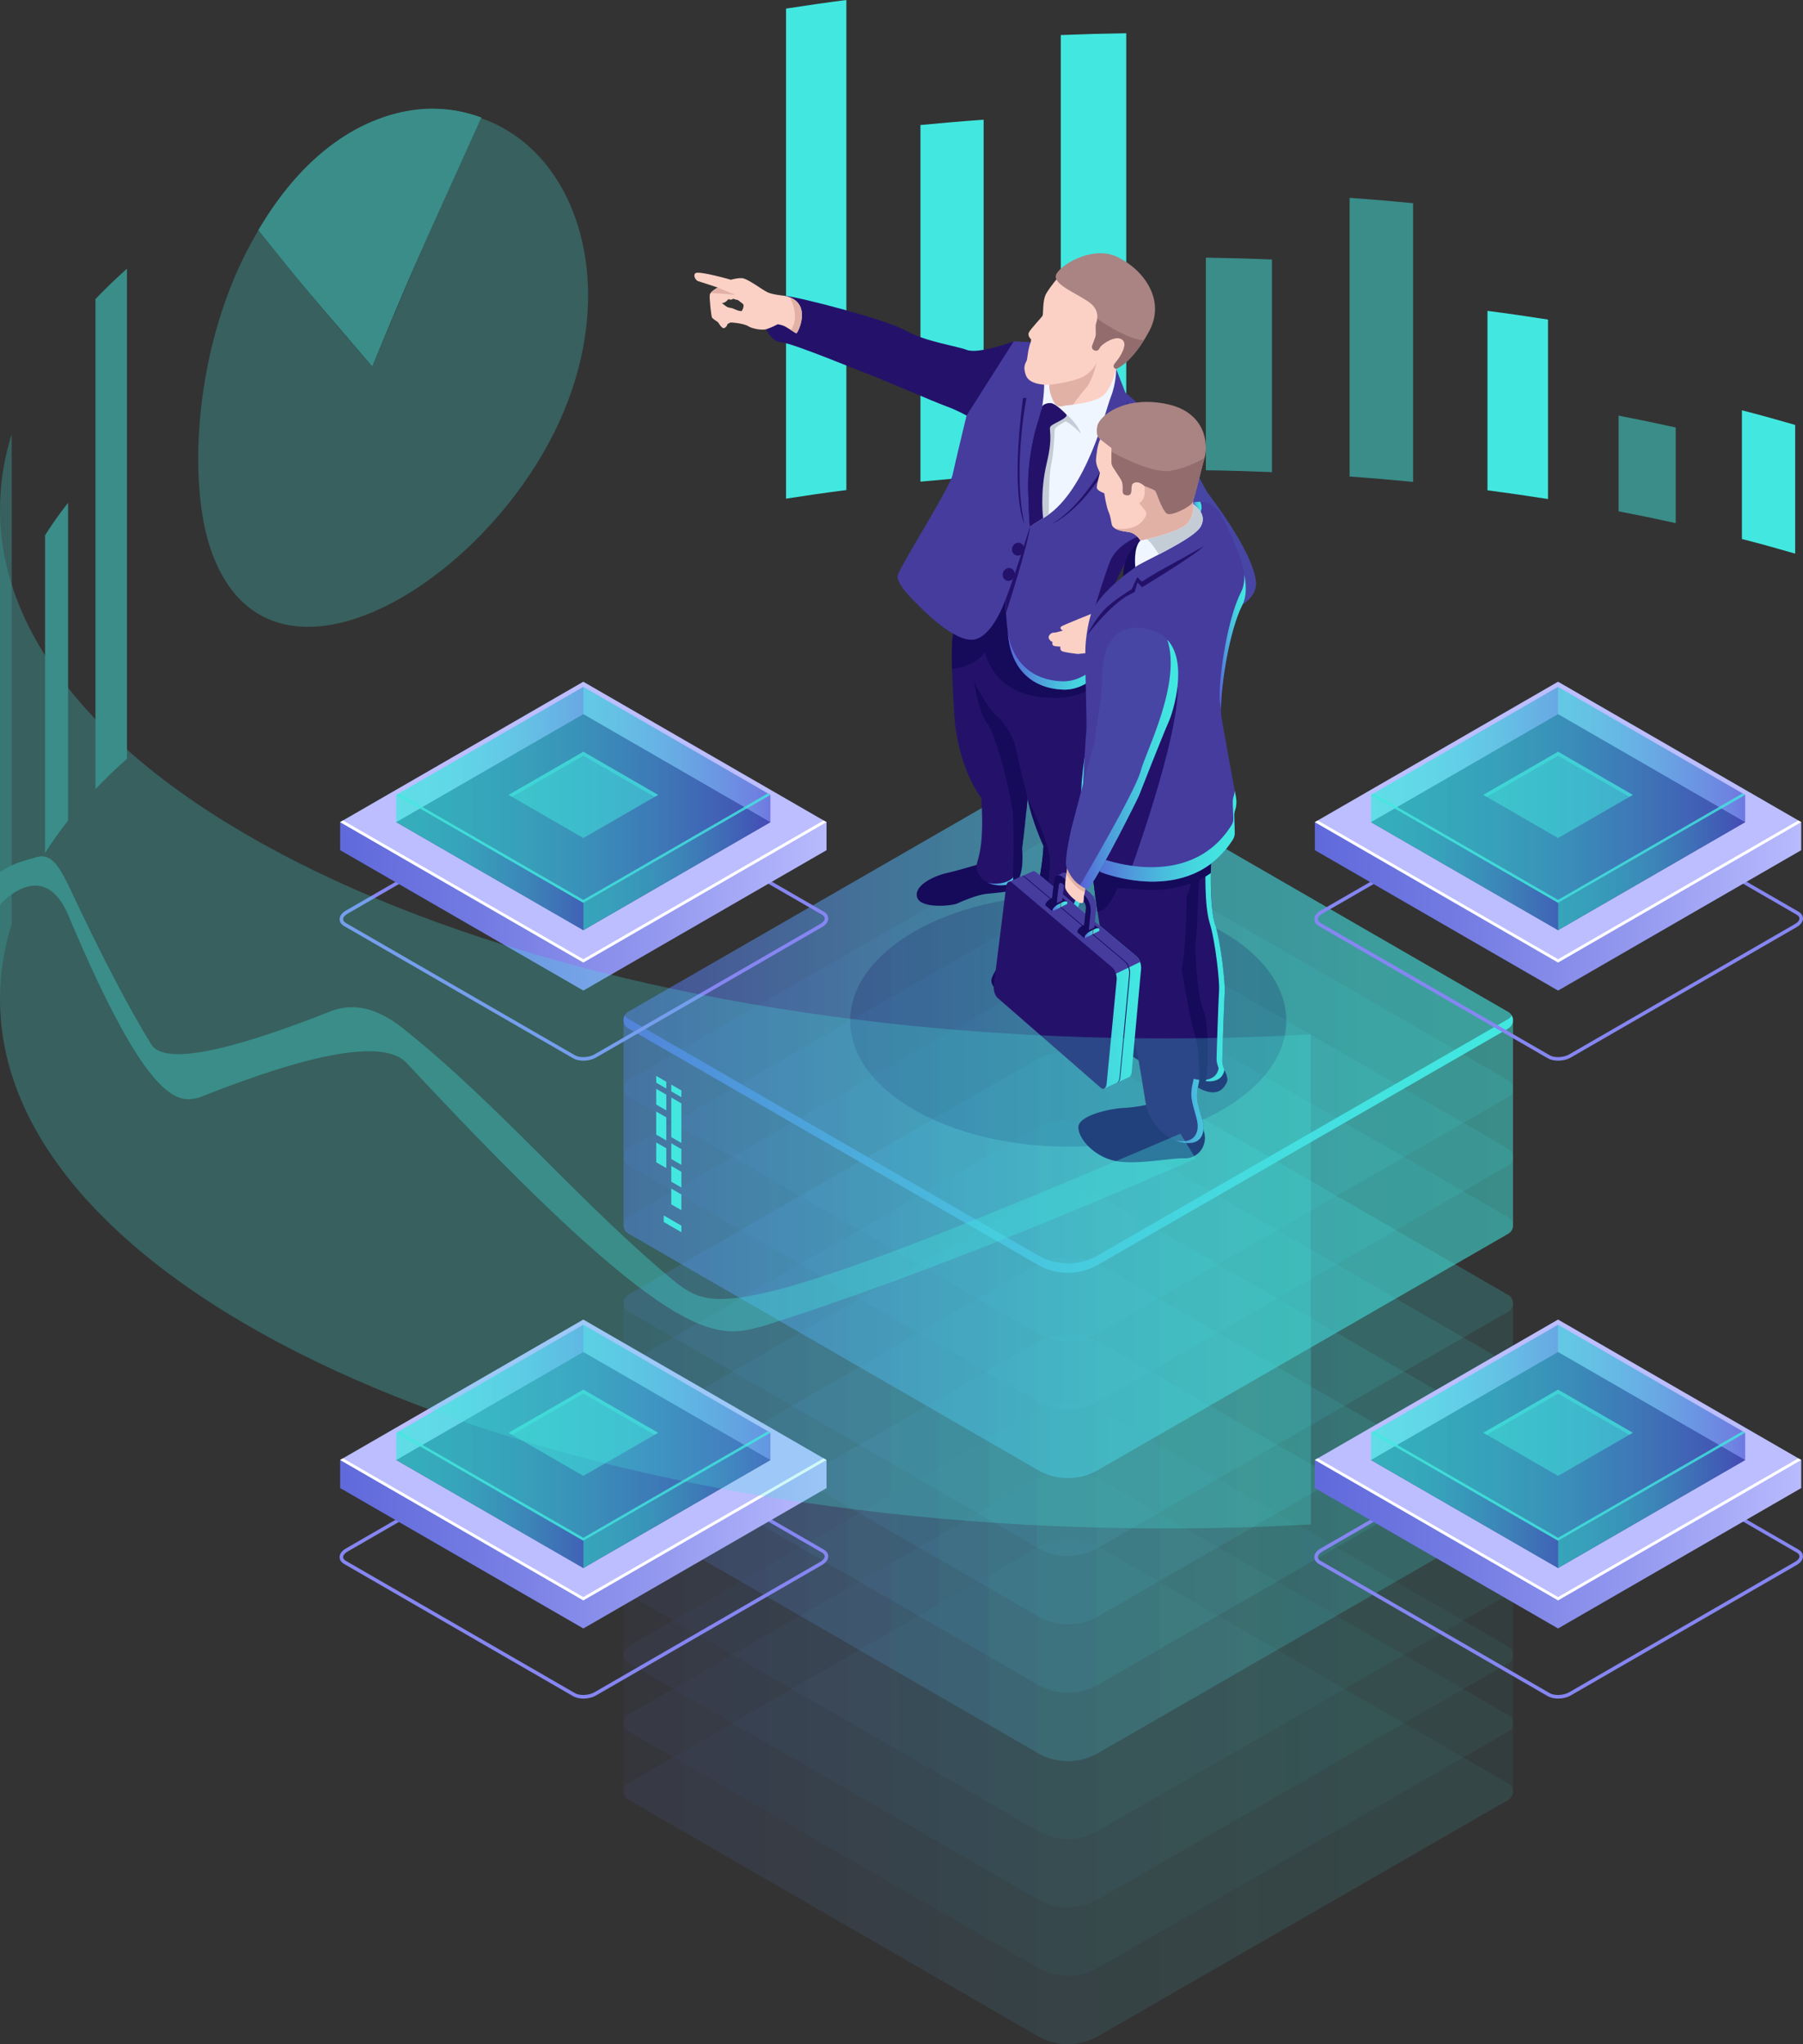 <?xml version="1.0" encoding="UTF-8"?>
<svg id="Layer_1" xmlns="http://www.w3.org/2000/svg" xmlns:xlink="http://www.w3.org/1999/xlink" viewBox="0 0 599.79 680">
  <rect x="0" y="0" width="599.79" height="680" fill="#333333" stroke="none"/>
  <defs>
    <style>
      .cls-1 {
        fill: #8686f2;
      }

      .cls-2 {
        fill: url(#linear-gradient-8);
      }

      .cls-3 {
        fill: url(#linear-gradient-7);
      }

      .cls-4 {
        fill: url(#linear-gradient-6);
      }

      .cls-5 {
        fill: url(#linear-gradient-9);
      }

      .cls-6 {
        fill: url(#linear-gradient-4);
      }

      .cls-7 {
        fill: url(#linear-gradient-3);
      }

      .cls-8 {
        fill: url(#linear-gradient-2);
      }

      .cls-9 {
        fill: #936d6d;
      }

      .cls-10 {
        fill: url(#linear-gradient);
      }

      .cls-11 {
        fill: #bcbeff;
      }

      .cls-12 {
        fill: #c4ccd6;
      }

      .cls-13 {
        opacity: .8;
      }

      .cls-13, .cls-14, .cls-15, .cls-16, .cls-17, .cls-18, .cls-19, .cls-20, .cls-21, .cls-22, .cls-23, .cls-24, .cls-25, .cls-26, .cls-27, .cls-28, .cls-29, .cls-30, .cls-31, .cls-32, .cls-33, .cls-34, .cls-35, .cls-36, .cls-37, .cls-38, .cls-39, .cls-40, .cls-41, .cls-42, .cls-43 {
        isolation: isolate;
      }

      .cls-13, .cls-14, .cls-15, .cls-44 {
        fill: #42e8e0;
      }

      .cls-14 {
        opacity: .5;
      }

      .cls-15, .cls-45, .cls-18, .cls-19, .cls-20, .cls-21, .cls-22, .cls-23, .cls-24, .cls-25, .cls-26, .cls-27, .cls-28, .cls-29, .cls-30, .cls-31, .cls-32, .cls-33, .cls-34, .cls-35, .cls-36, .cls-37, .cls-38, .cls-39, .cls-40, .cls-41, .cls-42 {
        opacity: .5;
      }

      .cls-46 {
        fill: #f0f6ff;
      }

      .cls-47 {
        fill: #e2b1a6;
      }

      .cls-48 {
        fill: #4846a5;
      }

      .cls-49 {
        fill: #24126a;
      }

      .cls-50 {
        fill: #fff;
      }

      .cls-16 {
        fill: url(#linear-gradient-5);
      }

      .cls-16, .cls-51, .cls-17 {
        opacity: .11;
      }

      .cls-52 {
        fill: url(#linear-gradient-43);
      }

      .cls-53 {
        fill: url(#linear-gradient-11);
      }

      .cls-54 {
        fill: url(#linear-gradient-12);
      }

      .cls-55 {
        fill: url(#linear-gradient-13);
      }

      .cls-56 {
        fill: url(#linear-gradient-19);
      }

      .cls-57 {
        fill: url(#linear-gradient-14);
      }

      .cls-58 {
        fill: url(#linear-gradient-21);
      }

      .cls-59 {
        fill: url(#linear-gradient-20);
      }

      .cls-60 {
        fill: url(#linear-gradient-22);
      }

      .cls-61 {
        fill: url(#linear-gradient-23);
      }

      .cls-62 {
        fill: url(#linear-gradient-28);
      }

      .cls-63 {
        fill: url(#linear-gradient-25);
      }

      .cls-64 {
        fill: url(#linear-gradient-16);
      }

      .cls-65 {
        fill: url(#linear-gradient-17);
      }

      .cls-66 {
        fill: url(#linear-gradient-18);
      }

      .cls-67 {
        fill: url(#linear-gradient-36);
      }

      .cls-68 {
        fill: url(#linear-gradient-27);
      }

      .cls-69 {
        fill: url(#linear-gradient-24);
      }

      .cls-70 {
        fill: url(#linear-gradient-26);
      }

      .cls-71 {
        fill: url(#linear-gradient-29);
      }

      .cls-72 {
        fill: url(#linear-gradient-50);
      }

      .cls-73 {
        fill: #0f054c;
      }

      .cls-74 {
        fill: #453c9e;
      }

      .cls-75 {
        fill: #160a5b;
      }

      .cls-76 {
        fill: #722318;
      }

      .cls-17 {
        fill: url(#linear-gradient-10);
      }

      .cls-18 {
        fill: url(#linear-gradient-55);
      }

      .cls-19 {
        fill: url(#linear-gradient-56);
      }

      .cls-20 {
        fill: url(#linear-gradient-54);
      }

      .cls-21 {
        fill: url(#linear-gradient-53);
      }

      .cls-22 {
        fill: url(#linear-gradient-52);
      }

      .cls-23 {
        fill: url(#linear-gradient-51);
      }

      .cls-24 {
        fill: url(#linear-gradient-30);
      }

      .cls-25 {
        fill: url(#linear-gradient-35);
      }

      .cls-26 {
        fill: url(#linear-gradient-34);
      }

      .cls-27 {
        fill: url(#linear-gradient-38);
      }

      .cls-28 {
        fill: url(#linear-gradient-32);
      }

      .cls-29 {
        fill: url(#linear-gradient-33);
      }

      .cls-30 {
        fill: url(#linear-gradient-31);
      }

      .cls-31 {
        fill: url(#linear-gradient-15);
      }

      .cls-32 {
        fill: url(#linear-gradient-37);
      }

      .cls-33 {
        fill: url(#linear-gradient-39);
      }

      .cls-34 {
        fill: url(#linear-gradient-42);
      }

      .cls-35 {
        fill: url(#linear-gradient-40);
      }

      .cls-36 {
        fill: url(#linear-gradient-41);
      }

      .cls-37 {
        fill: url(#linear-gradient-48);
      }

      .cls-38 {
        fill: url(#linear-gradient-45);
      }

      .cls-39 {
        fill: url(#linear-gradient-47);
      }

      .cls-40 {
        fill: url(#linear-gradient-49);
      }

      .cls-41 {
        fill: url(#linear-gradient-44);
      }

      .cls-42 {
        fill: url(#linear-gradient-46);
      }

      .cls-77 {
        fill: #1b2b3a;
      }

      .cls-78 {
        fill: #aa8383;
      }

      .cls-43 {
        fill: #180d5b;
        opacity: .2;
      }

      .cls-79 {
        fill: #fcd1c5;
      }
    </style>
    <linearGradient id="linear-gradient" x1="207.42" y1="83.86" x2="503.3" y2="83.86" gradientTransform="translate(0 680) scale(1 -1)" gradientUnits="userSpaceOnUse">
      <stop offset="0" stop-color="#5761d7"/>
      <stop offset=".07" stop-color="#5472d8"/>
      <stop offset=".28" stop-color="#4e9cdb"/>
      <stop offset=".48" stop-color="#49bddd"/>
      <stop offset=".67" stop-color="#45d5df"/>
      <stop offset=".85" stop-color="#43e3e0"/>
      <stop offset="1" stop-color="#42e8e0"/>
    </linearGradient>
    <linearGradient id="linear-gradient-2" x1="207.42" y1="106.62" x2="503.3" y2="106.62" gradientTransform="translate(0 680) scale(1 -1)" gradientUnits="userSpaceOnUse">
      <stop offset="0" stop-color="#5761d7"/>
      <stop offset=".07" stop-color="#5472d8"/>
      <stop offset=".28" stop-color="#4e9cdb"/>
      <stop offset=".48" stop-color="#49bddd"/>
      <stop offset=".67" stop-color="#45d5df"/>
      <stop offset=".85" stop-color="#43e3e0"/>
      <stop offset="1" stop-color="#42e8e0"/>
    </linearGradient>
    <linearGradient id="linear-gradient-3" x1="207.42" y1="129.39" x2="503.3" y2="129.39" gradientTransform="translate(0 680) scale(1 -1)" gradientUnits="userSpaceOnUse">
      <stop offset="0" stop-color="#5761d7"/>
      <stop offset=".07" stop-color="#5472d8"/>
      <stop offset=".28" stop-color="#4e9cdb"/>
      <stop offset=".48" stop-color="#49bddd"/>
      <stop offset=".67" stop-color="#45d5df"/>
      <stop offset=".85" stop-color="#43e3e0"/>
      <stop offset="1" stop-color="#42e8e0"/>
    </linearGradient>
    <linearGradient id="linear-gradient-4" x1="207.42" y1="152.15" x2="503.3" y2="152.15" gradientTransform="translate(0 680) scale(1 -1)" gradientUnits="userSpaceOnUse">
      <stop offset="0" stop-color="#5761d7"/>
      <stop offset=".07" stop-color="#5472d8"/>
      <stop offset=".28" stop-color="#4e9cdb"/>
      <stop offset=".48" stop-color="#49bddd"/>
      <stop offset=".67" stop-color="#45d5df"/>
      <stop offset=".85" stop-color="#43e3e0"/>
      <stop offset="1" stop-color="#42e8e0"/>
    </linearGradient>
    <linearGradient id="linear-gradient-5" x1="207.42" y1="118" x2="503.3" y2="118" gradientTransform="translate(0 680) scale(1 -1)" gradientUnits="userSpaceOnUse">
      <stop offset="0" stop-color="#5761d7"/>
      <stop offset=".07" stop-color="#5472d8"/>
      <stop offset=".28" stop-color="#4e9cdb"/>
      <stop offset=".48" stop-color="#49bddd"/>
      <stop offset=".67" stop-color="#45d5df"/>
      <stop offset=".85" stop-color="#43e3e0"/>
      <stop offset="1" stop-color="#42e8e0"/>
    </linearGradient>
    <linearGradient id="linear-gradient-6" x1="207.42" y1="178.02" x2="503.3" y2="178.02" gradientTransform="translate(0 680) scale(1 -1)" gradientUnits="userSpaceOnUse">
      <stop offset="0" stop-color="#5761d7"/>
      <stop offset=".07" stop-color="#5472d8"/>
      <stop offset=".28" stop-color="#4e9cdb"/>
      <stop offset=".48" stop-color="#49bddd"/>
      <stop offset=".67" stop-color="#45d5df"/>
      <stop offset=".85" stop-color="#43e3e0"/>
      <stop offset="1" stop-color="#42e8e0"/>
    </linearGradient>
    <linearGradient id="linear-gradient-7" x1="207.42" y1="200.78" x2="503.3" y2="200.78" gradientTransform="translate(0 680) scale(1 -1)" gradientUnits="userSpaceOnUse">
      <stop offset="0" stop-color="#5761d7"/>
      <stop offset=".07" stop-color="#5472d8"/>
      <stop offset=".28" stop-color="#4e9cdb"/>
      <stop offset=".48" stop-color="#49bddd"/>
      <stop offset=".67" stop-color="#45d5df"/>
      <stop offset=".85" stop-color="#43e3e0"/>
      <stop offset="1" stop-color="#42e8e0"/>
    </linearGradient>
    <linearGradient id="linear-gradient-8" x1="207.42" y1="223.55" x2="503.3" y2="223.55" gradientTransform="translate(0 680) scale(1 -1)" gradientUnits="userSpaceOnUse">
      <stop offset="0" stop-color="#5761d7"/>
      <stop offset=".07" stop-color="#5472d8"/>
      <stop offset=".28" stop-color="#4e9cdb"/>
      <stop offset=".48" stop-color="#49bddd"/>
      <stop offset=".67" stop-color="#45d5df"/>
      <stop offset=".85" stop-color="#43e3e0"/>
      <stop offset="1" stop-color="#42e8e0"/>
    </linearGradient>
    <linearGradient id="linear-gradient-9" x1="207.42" y1="246.31" x2="503.3" y2="246.31" gradientTransform="translate(0 680) scale(1 -1)" gradientUnits="userSpaceOnUse">
      <stop offset="0" stop-color="#5761d7"/>
      <stop offset=".07" stop-color="#5472d8"/>
      <stop offset=".28" stop-color="#4e9cdb"/>
      <stop offset=".48" stop-color="#49bddd"/>
      <stop offset=".67" stop-color="#45d5df"/>
      <stop offset=".85" stop-color="#43e3e0"/>
      <stop offset="1" stop-color="#42e8e0"/>
    </linearGradient>
    <linearGradient id="linear-gradient-10" x1="207.42" y1="212.16" x2="503.3" y2="212.16" gradientTransform="translate(0 680) scale(1 -1)" gradientUnits="userSpaceOnUse">
      <stop offset="0" stop-color="#5761d7"/>
      <stop offset=".07" stop-color="#5472d8"/>
      <stop offset=".28" stop-color="#4e9cdb"/>
      <stop offset=".48" stop-color="#49bddd"/>
      <stop offset=".67" stop-color="#45d5df"/>
      <stop offset=".85" stop-color="#43e3e0"/>
      <stop offset="1" stop-color="#42e8e0"/>
    </linearGradient>
    <linearGradient id="linear-gradient-11" x1="207.42" y1="272.18" x2="503.3" y2="272.18" gradientTransform="translate(0 680) scale(1 -1)" gradientUnits="userSpaceOnUse">
      <stop offset="0" stop-color="#5761d7"/>
      <stop offset=".07" stop-color="#5472d8"/>
      <stop offset=".28" stop-color="#4e9cdb"/>
      <stop offset=".48" stop-color="#49bddd"/>
      <stop offset=".67" stop-color="#45d5df"/>
      <stop offset=".85" stop-color="#43e3e0"/>
      <stop offset="1" stop-color="#42e8e0"/>
    </linearGradient>
    <linearGradient id="linear-gradient-12" x1="207.42" y1="294.94" x2="503.3" y2="294.94" gradientTransform="translate(0 680) scale(1 -1)" gradientUnits="userSpaceOnUse">
      <stop offset="0" stop-color="#5761d7"/>
      <stop offset=".07" stop-color="#5472d8"/>
      <stop offset=".28" stop-color="#4e9cdb"/>
      <stop offset=".48" stop-color="#49bddd"/>
      <stop offset=".67" stop-color="#45d5df"/>
      <stop offset=".85" stop-color="#43e3e0"/>
      <stop offset="1" stop-color="#42e8e0"/>
    </linearGradient>
    <linearGradient id="linear-gradient-13" x1="207.42" y1="317.71" x2="503.3" y2="317.71" gradientTransform="translate(0 680) scale(1 -1)" gradientUnits="userSpaceOnUse">
      <stop offset="0" stop-color="#5761d7"/>
      <stop offset=".07" stop-color="#5472d8"/>
      <stop offset=".28" stop-color="#4e9cdb"/>
      <stop offset=".48" stop-color="#49bddd"/>
      <stop offset=".67" stop-color="#45d5df"/>
      <stop offset=".85" stop-color="#43e3e0"/>
      <stop offset="1" stop-color="#42e8e0"/>
    </linearGradient>
    <linearGradient id="linear-gradient-14" x1="207.42" y1="340.47" x2="503.3" y2="340.47" gradientTransform="translate(0 680) scale(1 -1)" gradientUnits="userSpaceOnUse">
      <stop offset="0" stop-color="#5761d7"/>
      <stop offset=".07" stop-color="#5472d8"/>
      <stop offset=".28" stop-color="#4e9cdb"/>
      <stop offset=".48" stop-color="#49bddd"/>
      <stop offset=".67" stop-color="#45d5df"/>
      <stop offset=".85" stop-color="#43e3e0"/>
      <stop offset="1" stop-color="#42e8e0"/>
    </linearGradient>
    <linearGradient id="linear-gradient-15" x1="207.42" y1="306.33" x2="503.3" y2="306.33" gradientTransform="translate(0 680) scale(1 -1)" gradientUnits="userSpaceOnUse">
      <stop offset="0" stop-color="#5761d7"/>
      <stop offset=".07" stop-color="#5472d8"/>
      <stop offset=".28" stop-color="#4e9cdb"/>
      <stop offset=".48" stop-color="#49bddd"/>
      <stop offset=".67" stop-color="#45d5df"/>
      <stop offset=".85" stop-color="#43e3e0"/>
      <stop offset="1" stop-color="#42e8e0"/>
    </linearGradient>
    <linearGradient id="linear-gradient-16" x1="207.42" y1="340.47" x2="503.3" y2="340.47" gradientTransform="translate(0 680) scale(1 -1)" gradientUnits="userSpaceOnUse">
      <stop offset="0" stop-color="#5761d7"/>
      <stop offset=".07" stop-color="#5472d8"/>
      <stop offset=".28" stop-color="#4e9cdb"/>
      <stop offset=".48" stop-color="#49bddd"/>
      <stop offset=".67" stop-color="#45d5df"/>
      <stop offset=".85" stop-color="#43e3e0"/>
      <stop offset="1" stop-color="#42e8e0"/>
    </linearGradient>
    <linearGradient id="linear-gradient-17" x1="207.42" y1="299.44" x2="503.3" y2="299.44" gradientTransform="translate(0 680) scale(1 -1)" gradientUnits="userSpaceOnUse">
      <stop offset="0" stop-color="#5761d7"/>
      <stop offset=".07" stop-color="#5472d8"/>
      <stop offset=".28" stop-color="#4e9cdb"/>
      <stop offset=".48" stop-color="#49bddd"/>
      <stop offset=".67" stop-color="#45d5df"/>
      <stop offset=".85" stop-color="#43e3e0"/>
      <stop offset="1" stop-color="#42e8e0"/>
    </linearGradient>
    <linearGradient id="linear-gradient-18" x1="328.59" y1="400.31" x2="341.4" y2="400.31" gradientTransform="translate(0 680) scale(1 -1)" gradientUnits="userSpaceOnUse">
      <stop offset="0" stop-color="#5761d7"/>
      <stop offset=".07" stop-color="#5472d8"/>
      <stop offset=".28" stop-color="#4e9cdb"/>
      <stop offset=".48" stop-color="#49bddd"/>
      <stop offset=".67" stop-color="#45d5df"/>
      <stop offset=".85" stop-color="#43e3e0"/>
      <stop offset="1" stop-color="#42e8e0"/>
    </linearGradient>
    <linearGradient id="linear-gradient-19" x1="335.11" y1="428.46" x2="367.19" y2="428.46" gradientTransform="translate(0 680) scale(1 -1)" gradientUnits="userSpaceOnUse">
      <stop offset="0" stop-color="#5761d7"/>
      <stop offset=".07" stop-color="#5472d8"/>
      <stop offset=".28" stop-color="#4e9cdb"/>
      <stop offset=".48" stop-color="#49bddd"/>
      <stop offset=".67" stop-color="#45d5df"/>
      <stop offset=".85" stop-color="#43e3e0"/>
      <stop offset="1" stop-color="#42e8e0"/>
    </linearGradient>
    <linearGradient id="linear-gradient-20" x1="335.26" y1="460.05" x2="370.02" y2="460.05" gradientTransform="translate(0 680) scale(1 -1)" gradientUnits="userSpaceOnUse">
      <stop offset="0" stop-color="#5761d7"/>
      <stop offset=".07" stop-color="#5472d8"/>
      <stop offset=".28" stop-color="#4e9cdb"/>
      <stop offset=".48" stop-color="#49bddd"/>
      <stop offset=".67" stop-color="#45d5df"/>
      <stop offset=".85" stop-color="#43e3e0"/>
      <stop offset="1" stop-color="#42e8e0"/>
    </linearGradient>
    <linearGradient id="linear-gradient-21" x1="386.84" y1="345.36" x2="407.83" y2="347.2" gradientTransform="translate(0 680) scale(1 -1)" gradientUnits="userSpaceOnUse">
      <stop offset="0" stop-color="#5761d7"/>
      <stop offset=".07" stop-color="#5472d8"/>
      <stop offset=".28" stop-color="#4e9cdb"/>
      <stop offset=".48" stop-color="#49bddd"/>
      <stop offset=".67" stop-color="#45d5df"/>
      <stop offset=".85" stop-color="#43e3e0"/>
      <stop offset="1" stop-color="#42e8e0"/>
    </linearGradient>
    <linearGradient id="linear-gradient-22" x1="396.75" y1="511.21" x2="399.71" y2="511.46" gradientTransform="translate(0 680) scale(1 -1)" gradientUnits="userSpaceOnUse">
      <stop offset="0" stop-color="#5761d7"/>
      <stop offset=".07" stop-color="#5472d8"/>
      <stop offset=".28" stop-color="#4e9cdb"/>
      <stop offset=".48" stop-color="#49bddd"/>
      <stop offset=".67" stop-color="#45d5df"/>
      <stop offset=".85" stop-color="#43e3e0"/>
      <stop offset="1" stop-color="#42e8e0"/>
    </linearGradient>
    <linearGradient id="linear-gradient-23" x1="361.52" y1="402.06" x2="411.93" y2="406.48" gradientTransform="translate(0 680) scale(1 -1)" gradientUnits="userSpaceOnUse">
      <stop offset="0" stop-color="#5761d7"/>
      <stop offset=".07" stop-color="#5472d8"/>
      <stop offset=".28" stop-color="#4e9cdb"/>
      <stop offset=".48" stop-color="#49bddd"/>
      <stop offset=".67" stop-color="#45d5df"/>
      <stop offset=".85" stop-color="#43e3e0"/>
      <stop offset="1" stop-color="#42e8e0"/>
    </linearGradient>
    <linearGradient id="linear-gradient-24" x1="404.09" y1="465.98" x2="416.01" y2="467.02" gradientTransform="translate(0 680) scale(1 -1)" gradientUnits="userSpaceOnUse">
      <stop offset="0" stop-color="#5761d7"/>
      <stop offset=".07" stop-color="#5472d8"/>
      <stop offset=".28" stop-color="#4e9cdb"/>
      <stop offset=".48" stop-color="#49bddd"/>
      <stop offset=".67" stop-color="#45d5df"/>
      <stop offset=".85" stop-color="#43e3e0"/>
      <stop offset="1" stop-color="#42e8e0"/>
    </linearGradient>
    <linearGradient id="linear-gradient-25" x1="339.02" y1="352.59" x2="379.8" y2="356.17" gradientTransform="translate(0 680) scale(1 -1)" gradientUnits="userSpaceOnUse">
      <stop offset="0" stop-color="#5761d7"/>
      <stop offset=".07" stop-color="#5472d8"/>
      <stop offset=".28" stop-color="#4e9cdb"/>
      <stop offset=".48" stop-color="#49bddd"/>
      <stop offset=".67" stop-color="#45d5df"/>
      <stop offset=".85" stop-color="#43e3e0"/>
      <stop offset="1" stop-color="#42e8e0"/>
    </linearGradient>
    <linearGradient id="linear-gradient-26" x1="360.63" y1="369.34" x2="365.82" y2="369.8" gradientTransform="translate(0 680) scale(1 -1)" gradientUnits="userSpaceOnUse">
      <stop offset="0" stop-color="#5761d7"/>
      <stop offset=".07" stop-color="#5472d8"/>
      <stop offset=".28" stop-color="#4e9cdb"/>
      <stop offset=".48" stop-color="#49bddd"/>
      <stop offset=".67" stop-color="#45d5df"/>
      <stop offset=".85" stop-color="#43e3e0"/>
      <stop offset="1" stop-color="#42e8e0"/>
    </linearGradient>
    <linearGradient id="linear-gradient-27" x1="349.95" y1="378.33" x2="355.13" y2="378.78" gradientTransform="translate(0 680) scale(1 -1)" gradientUnits="userSpaceOnUse">
      <stop offset="0" stop-color="#5761d7"/>
      <stop offset=".07" stop-color="#5472d8"/>
      <stop offset=".28" stop-color="#4e9cdb"/>
      <stop offset=".48" stop-color="#49bddd"/>
      <stop offset=".67" stop-color="#45d5df"/>
      <stop offset=".85" stop-color="#43e3e0"/>
      <stop offset="1" stop-color="#42e8e0"/>
    </linearGradient>
    <linearGradient id="linear-gradient-28" x1="355.94" y1="424.11" x2="394.52" y2="427.49" gradientTransform="translate(0 680) scale(1 -1)" gradientUnits="userSpaceOnUse">
      <stop offset="0" stop-color="#5761d7"/>
      <stop offset=".07" stop-color="#5472d8"/>
      <stop offset=".28" stop-color="#4e9cdb"/>
      <stop offset=".48" stop-color="#49bddd"/>
      <stop offset=".67" stop-color="#45d5df"/>
      <stop offset=".85" stop-color="#43e3e0"/>
      <stop offset="1" stop-color="#42e8e0"/>
    </linearGradient>
    <linearGradient id="linear-gradient-29" x1="73.16" y1="378.51" x2="280.48" y2="378.51" gradientTransform="translate(0 680) scale(1 -1)" gradientUnits="userSpaceOnUse">
      <stop offset="0" stop-color="#5761d7"/>
      <stop offset=".16" stop-color="#5e67da"/>
      <stop offset=".41" stop-color="#727ae2"/>
      <stop offset=".69" stop-color="#9297ee"/>
      <stop offset="1" stop-color="#bcbeff"/>
    </linearGradient>
    <linearGradient id="linear-gradient-30" x1="131.84" y1="406.52" x2="256.28" y2="406.52" gradientTransform="translate(0 680) scale(1 -1)" gradientUnits="userSpaceOnUse">
      <stop offset="0" stop-color="#42e8e0"/>
      <stop offset=".15" stop-color="#43e3e0"/>
      <stop offset=".33" stop-color="#45d5df"/>
      <stop offset=".52" stop-color="#49bddd"/>
      <stop offset=".72" stop-color="#4e9cdb"/>
      <stop offset=".93" stop-color="#5472d8"/>
      <stop offset="1" stop-color="#5761d7"/>
    </linearGradient>
    <linearGradient id="linear-gradient-31" x1="194.05" y1="429.01" x2="256.28" y2="429.01" gradientTransform="translate(0 680) scale(1 -1)" gradientUnits="userSpaceOnUse">
      <stop offset="0" stop-color="#42e8e0"/>
      <stop offset=".15" stop-color="#43e3e0"/>
      <stop offset=".33" stop-color="#45d5df"/>
      <stop offset=".52" stop-color="#49bddd"/>
      <stop offset=".72" stop-color="#4e9cdb"/>
      <stop offset=".93" stop-color="#5472d8"/>
      <stop offset="1" stop-color="#5761d7"/>
    </linearGradient>
    <linearGradient id="linear-gradient-32" x1="131.84" y1="429.02" x2="194.06" y2="429.02" gradientTransform="translate(0 680) scale(1 -1)" gradientUnits="userSpaceOnUse">
      <stop offset="0" stop-color="#42e8e0"/>
      <stop offset=".15" stop-color="#43e3e0"/>
      <stop offset=".33" stop-color="#45d5df"/>
      <stop offset=".52" stop-color="#49bddd"/>
      <stop offset=".72" stop-color="#4e9cdb"/>
      <stop offset=".93" stop-color="#5472d8"/>
      <stop offset="1" stop-color="#5761d7"/>
    </linearGradient>
    <linearGradient id="linear-gradient-33" x1="131.84" y1="415.58" x2="256.28" y2="415.58" gradientTransform="translate(0 680) scale(1 -1)" gradientUnits="userSpaceOnUse">
      <stop offset="0" stop-color="#42e8e0"/>
      <stop offset=".15" stop-color="#43e3e0"/>
      <stop offset=".33" stop-color="#45d5df"/>
      <stop offset=".52" stop-color="#49bddd"/>
      <stop offset=".72" stop-color="#4e9cdb"/>
      <stop offset=".93" stop-color="#5472d8"/>
      <stop offset="1" stop-color="#5761d7"/>
    </linearGradient>
    <linearGradient id="linear-gradient-34" x1="194.06" y1="393.09" x2="256.28" y2="393.09" gradientTransform="translate(0 680) scale(1 -1)" gradientUnits="userSpaceOnUse">
      <stop offset="0" stop-color="#42e8e0"/>
      <stop offset=".15" stop-color="#43e3e0"/>
      <stop offset=".33" stop-color="#45d5df"/>
      <stop offset=".52" stop-color="#49bddd"/>
      <stop offset=".72" stop-color="#4e9cdb"/>
      <stop offset=".93" stop-color="#5472d8"/>
      <stop offset="1" stop-color="#5761d7"/>
    </linearGradient>
    <linearGradient id="linear-gradient-35" x1="131.84" y1="393.09" x2="194.06" y2="393.09" gradientTransform="translate(0 680) scale(1 -1)" gradientUnits="userSpaceOnUse">
      <stop offset="0" stop-color="#42e8e0"/>
      <stop offset=".15" stop-color="#43e3e0"/>
      <stop offset=".33" stop-color="#45d5df"/>
      <stop offset=".52" stop-color="#49bddd"/>
      <stop offset=".72" stop-color="#4e9cdb"/>
      <stop offset=".93" stop-color="#5472d8"/>
      <stop offset="1" stop-color="#5761d7"/>
    </linearGradient>
    <linearGradient id="linear-gradient-36" x1="73.16" y1="166.33" x2="280.48" y2="166.33" gradientTransform="translate(0 680) scale(1 -1)" gradientUnits="userSpaceOnUse">
      <stop offset="0" stop-color="#5761d7"/>
      <stop offset=".16" stop-color="#5e67da"/>
      <stop offset=".41" stop-color="#727ae2"/>
      <stop offset=".69" stop-color="#9297ee"/>
      <stop offset="1" stop-color="#bcbeff"/>
    </linearGradient>
    <linearGradient id="linear-gradient-37" x1="131.84" y1="194.34" x2="256.28" y2="194.34" gradientTransform="translate(0 680) scale(1 -1)" gradientUnits="userSpaceOnUse">
      <stop offset="0" stop-color="#42e8e0"/>
      <stop offset=".15" stop-color="#43e3e0"/>
      <stop offset=".33" stop-color="#45d5df"/>
      <stop offset=".52" stop-color="#49bddd"/>
      <stop offset=".72" stop-color="#4e9cdb"/>
      <stop offset=".93" stop-color="#5472d8"/>
      <stop offset="1" stop-color="#5761d7"/>
    </linearGradient>
    <linearGradient id="linear-gradient-38" x1="194.05" y1="216.83" x2="256.28" y2="216.83" gradientTransform="translate(0 680) scale(1 -1)" gradientUnits="userSpaceOnUse">
      <stop offset="0" stop-color="#42e8e0"/>
      <stop offset=".15" stop-color="#43e3e0"/>
      <stop offset=".33" stop-color="#45d5df"/>
      <stop offset=".52" stop-color="#49bddd"/>
      <stop offset=".72" stop-color="#4e9cdb"/>
      <stop offset=".93" stop-color="#5472d8"/>
      <stop offset="1" stop-color="#5761d7"/>
    </linearGradient>
    <linearGradient id="linear-gradient-39" x1="131.84" y1="216.83" x2="194.06" y2="216.83" gradientTransform="translate(0 680) scale(1 -1)" gradientUnits="userSpaceOnUse">
      <stop offset="0" stop-color="#42e8e0"/>
      <stop offset=".15" stop-color="#43e3e0"/>
      <stop offset=".33" stop-color="#45d5df"/>
      <stop offset=".52" stop-color="#49bddd"/>
      <stop offset=".72" stop-color="#4e9cdb"/>
      <stop offset=".93" stop-color="#5472d8"/>
      <stop offset="1" stop-color="#5761d7"/>
    </linearGradient>
    <linearGradient id="linear-gradient-40" x1="131.84" y1="203.4" x2="256.28" y2="203.4" gradientTransform="translate(0 680) scale(1 -1)" gradientUnits="userSpaceOnUse">
      <stop offset="0" stop-color="#42e8e0"/>
      <stop offset=".15" stop-color="#43e3e0"/>
      <stop offset=".33" stop-color="#45d5df"/>
      <stop offset=".52" stop-color="#49bddd"/>
      <stop offset=".72" stop-color="#4e9cdb"/>
      <stop offset=".93" stop-color="#5472d8"/>
      <stop offset="1" stop-color="#5761d7"/>
    </linearGradient>
    <linearGradient id="linear-gradient-41" x1="194.06" y1="180.91" x2="256.28" y2="180.91" gradientTransform="translate(0 680) scale(1 -1)" gradientUnits="userSpaceOnUse">
      <stop offset="0" stop-color="#42e8e0"/>
      <stop offset=".15" stop-color="#43e3e0"/>
      <stop offset=".33" stop-color="#45d5df"/>
      <stop offset=".52" stop-color="#49bddd"/>
      <stop offset=".72" stop-color="#4e9cdb"/>
      <stop offset=".93" stop-color="#5472d8"/>
      <stop offset="1" stop-color="#5761d7"/>
    </linearGradient>
    <linearGradient id="linear-gradient-42" x1="131.84" y1="180.91" x2="194.06" y2="180.91" gradientTransform="translate(0 680) scale(1 -1)" gradientUnits="userSpaceOnUse">
      <stop offset="0" stop-color="#42e8e0"/>
      <stop offset=".15" stop-color="#43e3e0"/>
      <stop offset=".33" stop-color="#45d5df"/>
      <stop offset=".52" stop-color="#49bddd"/>
      <stop offset=".72" stop-color="#4e9cdb"/>
      <stop offset=".93" stop-color="#5472d8"/>
      <stop offset="1" stop-color="#5761d7"/>
    </linearGradient>
    <linearGradient id="linear-gradient-43" x1="397.42" y1="378.51" x2="604.74" y2="378.51" gradientTransform="translate(0 680) scale(1 -1)" gradientUnits="userSpaceOnUse">
      <stop offset="0" stop-color="#5761d7"/>
      <stop offset=".16" stop-color="#5e67da"/>
      <stop offset=".41" stop-color="#727ae2"/>
      <stop offset=".69" stop-color="#9297ee"/>
      <stop offset="1" stop-color="#bcbeff"/>
    </linearGradient>
    <linearGradient id="linear-gradient-44" x1="456.09" y1="406.52" x2="580.53" y2="406.52" gradientTransform="translate(0 680) scale(1 -1)" gradientUnits="userSpaceOnUse">
      <stop offset="0" stop-color="#42e8e0"/>
      <stop offset=".15" stop-color="#43e3e0"/>
      <stop offset=".33" stop-color="#45d5df"/>
      <stop offset=".52" stop-color="#49bddd"/>
      <stop offset=".72" stop-color="#4e9cdb"/>
      <stop offset=".93" stop-color="#5472d8"/>
      <stop offset="1" stop-color="#5761d7"/>
    </linearGradient>
    <linearGradient id="linear-gradient-45" x1="518.31" y1="429.01" x2="580.53" y2="429.01" gradientTransform="translate(0 680) scale(1 -1)" gradientUnits="userSpaceOnUse">
      <stop offset="0" stop-color="#42e8e0"/>
      <stop offset=".15" stop-color="#43e3e0"/>
      <stop offset=".33" stop-color="#45d5df"/>
      <stop offset=".52" stop-color="#49bddd"/>
      <stop offset=".72" stop-color="#4e9cdb"/>
      <stop offset=".93" stop-color="#5472d8"/>
      <stop offset="1" stop-color="#5761d7"/>
    </linearGradient>
    <linearGradient id="linear-gradient-46" x1="456.09" y1="429.02" x2="518.31" y2="429.02" gradientTransform="translate(0 680) scale(1 -1)" gradientUnits="userSpaceOnUse">
      <stop offset="0" stop-color="#42e8e0"/>
      <stop offset=".15" stop-color="#43e3e0"/>
      <stop offset=".33" stop-color="#45d5df"/>
      <stop offset=".52" stop-color="#49bddd"/>
      <stop offset=".72" stop-color="#4e9cdb"/>
      <stop offset=".93" stop-color="#5472d8"/>
      <stop offset="1" stop-color="#5761d7"/>
    </linearGradient>
    <linearGradient id="linear-gradient-47" x1="456.09" y1="415.58" x2="580.53" y2="415.58" gradientTransform="translate(0 680) scale(1 -1)" gradientUnits="userSpaceOnUse">
      <stop offset="0" stop-color="#42e8e0"/>
      <stop offset=".15" stop-color="#43e3e0"/>
      <stop offset=".33" stop-color="#45d5df"/>
      <stop offset=".52" stop-color="#49bddd"/>
      <stop offset=".72" stop-color="#4e9cdb"/>
      <stop offset=".93" stop-color="#5472d8"/>
      <stop offset="1" stop-color="#5761d7"/>
    </linearGradient>
    <linearGradient id="linear-gradient-48" x1="518.31" y1="393.09" x2="580.53" y2="393.09" gradientTransform="translate(0 680) scale(1 -1)" gradientUnits="userSpaceOnUse">
      <stop offset="0" stop-color="#42e8e0"/>
      <stop offset=".15" stop-color="#43e3e0"/>
      <stop offset=".33" stop-color="#45d5df"/>
      <stop offset=".52" stop-color="#49bddd"/>
      <stop offset=".72" stop-color="#4e9cdb"/>
      <stop offset=".93" stop-color="#5472d8"/>
      <stop offset="1" stop-color="#5761d7"/>
    </linearGradient>
    <linearGradient id="linear-gradient-49" x1="456.09" y1="393.09" x2="518.31" y2="393.09" gradientTransform="translate(0 680) scale(1 -1)" gradientUnits="userSpaceOnUse">
      <stop offset="0" stop-color="#42e8e0"/>
      <stop offset=".15" stop-color="#43e3e0"/>
      <stop offset=".33" stop-color="#45d5df"/>
      <stop offset=".52" stop-color="#49bddd"/>
      <stop offset=".72" stop-color="#4e9cdb"/>
      <stop offset=".93" stop-color="#5472d8"/>
      <stop offset="1" stop-color="#5761d7"/>
    </linearGradient>
    <linearGradient id="linear-gradient-50" x1="397.42" y1="166.33" x2="604.74" y2="166.33" gradientTransform="translate(0 680) scale(1 -1)" gradientUnits="userSpaceOnUse">
      <stop offset="0" stop-color="#5761d7"/>
      <stop offset=".16" stop-color="#5e67da"/>
      <stop offset=".41" stop-color="#727ae2"/>
      <stop offset=".69" stop-color="#9297ee"/>
      <stop offset="1" stop-color="#bcbeff"/>
    </linearGradient>
    <linearGradient id="linear-gradient-51" x1="456.09" y1="194.34" x2="580.53" y2="194.34" gradientTransform="translate(0 680) scale(1 -1)" gradientUnits="userSpaceOnUse">
      <stop offset="0" stop-color="#42e8e0"/>
      <stop offset=".15" stop-color="#43e3e0"/>
      <stop offset=".33" stop-color="#45d5df"/>
      <stop offset=".52" stop-color="#49bddd"/>
      <stop offset=".72" stop-color="#4e9cdb"/>
      <stop offset=".93" stop-color="#5472d8"/>
      <stop offset="1" stop-color="#5761d7"/>
    </linearGradient>
    <linearGradient id="linear-gradient-52" x1="518.31" y1="216.83" x2="580.53" y2="216.83" gradientTransform="translate(0 680) scale(1 -1)" gradientUnits="userSpaceOnUse">
      <stop offset="0" stop-color="#42e8e0"/>
      <stop offset=".15" stop-color="#43e3e0"/>
      <stop offset=".33" stop-color="#45d5df"/>
      <stop offset=".52" stop-color="#49bddd"/>
      <stop offset=".72" stop-color="#4e9cdb"/>
      <stop offset=".93" stop-color="#5472d8"/>
      <stop offset="1" stop-color="#5761d7"/>
    </linearGradient>
    <linearGradient id="linear-gradient-53" x1="456.09" y1="216.83" x2="518.31" y2="216.83" gradientTransform="translate(0 680) scale(1 -1)" gradientUnits="userSpaceOnUse">
      <stop offset="0" stop-color="#42e8e0"/>
      <stop offset=".15" stop-color="#43e3e0"/>
      <stop offset=".33" stop-color="#45d5df"/>
      <stop offset=".52" stop-color="#49bddd"/>
      <stop offset=".72" stop-color="#4e9cdb"/>
      <stop offset=".93" stop-color="#5472d8"/>
      <stop offset="1" stop-color="#5761d7"/>
    </linearGradient>
    <linearGradient id="linear-gradient-54" x1="456.09" y1="203.4" x2="580.53" y2="203.4" gradientTransform="translate(0 680) scale(1 -1)" gradientUnits="userSpaceOnUse">
      <stop offset="0" stop-color="#42e8e0"/>
      <stop offset=".15" stop-color="#43e3e0"/>
      <stop offset=".33" stop-color="#45d5df"/>
      <stop offset=".52" stop-color="#49bddd"/>
      <stop offset=".72" stop-color="#4e9cdb"/>
      <stop offset=".93" stop-color="#5472d8"/>
      <stop offset="1" stop-color="#5761d7"/>
    </linearGradient>
    <linearGradient id="linear-gradient-55" x1="518.31" y1="180.91" x2="580.53" y2="180.91" gradientTransform="translate(0 680) scale(1 -1)" gradientUnits="userSpaceOnUse">
      <stop offset="0" stop-color="#42e8e0"/>
      <stop offset=".15" stop-color="#43e3e0"/>
      <stop offset=".33" stop-color="#45d5df"/>
      <stop offset=".52" stop-color="#49bddd"/>
      <stop offset=".72" stop-color="#4e9cdb"/>
      <stop offset=".93" stop-color="#5472d8"/>
      <stop offset="1" stop-color="#5761d7"/>
    </linearGradient>
    <linearGradient id="linear-gradient-56" x1="456.09" y1="180.91" x2="518.31" y2="180.91" gradientTransform="translate(0 680) scale(1 -1)" gradientUnits="userSpaceOnUse">
      <stop offset="0" stop-color="#42e8e0"/>
      <stop offset=".15" stop-color="#43e3e0"/>
      <stop offset=".33" stop-color="#45d5df"/>
      <stop offset=".52" stop-color="#49bddd"/>
      <stop offset=".72" stop-color="#4e9cdb"/>
      <stop offset=".93" stop-color="#5472d8"/>
      <stop offset="1" stop-color="#5761d7"/>
    </linearGradient>
  </defs>
  <path class="cls-44" d="M579.47,136.48c6.01,1.55,11.91,3.18,17.71,4.87v42.81c-5.8-1.69-11.7-3.32-17.71-4.87v-42.81Z"/>
  <path class="cls-15" d="M538.45,138.27c6.42,1.23,12.76,2.54,19,3.92v31.82c-6.24-1.38-12.58-2.69-19-3.92v-31.82Z"/>
  <path class="cls-44" d="M494.83,103.41c6.79.88,13.5,1.85,20.13,2.89v59.7c-6.63-1.04-13.34-2.01-20.13-2.89v-59.69Z"/>
  <path class="cls-15" d="M448.97,65.8c7.1.51,14.14,1.11,21.11,1.79v92.71c-6.97-.68-14.01-1.28-21.11-1.79v-92.71Z"/>
  <path class="cls-15" d="M401.15,85.7c7.38.12,14.71.32,21.98.62v70.73c-7.27-.3-14.6-.51-21.98-.62v-70.73Z"/>
  <path class="cls-44" d="M352.88,11.66c7.21-.29,14.47-.49,21.78-.6v145.36c-7.31.11-14.57.31-21.78.6V11.66Z"/>
  <path class="cls-44" d="M306.2,41.59c6.94-.67,13.94-1.27,21.01-1.77v118.63c-7.07.5-14.07,1.09-21.01,1.77V41.59Z"/>
  <path class="cls-44" d="M261.48,2.86c6.61-1.03,13.3-1.99,20.07-2.86v163.01c-6.77.87-13.46,1.83-20.07,2.86V2.86Z"/>
  <g class="cls-45">
    <g class="cls-51">
      <path class="cls-10" d="M366.8,515.32c-7.01-4.05-15.65-4.05-22.67-.01l-135.11,77.83c-2.13,1.23-2.13,4.3,0,5.53l136.24,78.66c6.19,3.57,13.82,3.57,20.01,0l136.45-78.58c2.13-1.23,2.13-4.3,0-5.53l-134.91-77.89Z"/>
    </g>
    <g class="cls-51">
      <path class="cls-8" d="M366.8,492.56c-7.01-4.05-15.65-4.05-22.67-.01l-135.11,77.83c-2.13,1.23-2.13,4.3,0,5.53l136.24,78.66c6.19,3.57,13.82,3.57,20.01,0l136.45-78.58c2.13-1.23,2.13-4.3,0-5.52l-134.91-77.89Z"/>
    </g>
    <g class="cls-51">
      <path class="cls-7" d="M366.8,469.8c-7.01-4.05-15.65-4.05-22.67-.01l-135.11,77.83c-2.13,1.23-2.13,4.3,0,5.53l136.24,78.66c6.19,3.57,13.82,3.57,20.01,0l136.45-78.58c2.13-1.23,2.13-4.3,0-5.53l-134.91-77.89Z"/>
    </g>
    <g class="cls-51">
      <path class="cls-6" d="M366.8,447.03c-7.01-4.05-15.65-4.05-22.67-.01l-135.11,77.83c-2.13,1.23-2.13,4.3,0,5.53l136.24,78.66c6.19,3.57,13.82,3.57,20.01,0l136.45-78.58c2.13-1.23,2.13-4.3,0-5.52l-134.91-77.89Z"/>
    </g>
    <path class="cls-16" d="M501.71,524.92l-134.91-77.89c-7.01-4.05-15.65-4.05-22.67-.01l-135.11,77.83c-1.06.61-1.6,1.69-1.6,2.76v68.28c0,1.08.53,2.15,1.6,2.76l136.24,78.66c6.19,3.57,13.82,3.57,20.01,0l136.45-78.58c1.06-.61,1.6-1.69,1.6-2.76v-68.29c0-1.08-.53-2.15-1.6-2.77Z"/>
  </g>
  <g class="cls-51">
    <path class="cls-4" d="M366.8,421.16c-7.01-4.05-15.65-4.05-22.67-.01l-135.11,77.83c-2.13,1.23-2.13,4.3,0,5.52l136.24,78.66c6.19,3.57,13.82,3.57,20.01,0l136.45-78.58c2.13-1.23,2.13-4.3,0-5.52l-134.91-77.89Z"/>
  </g>
  <g class="cls-51">
    <path class="cls-3" d="M366.8,398.4c-7.01-4.05-15.65-4.05-22.67-.01l-135.11,77.83c-2.13,1.23-2.13,4.3,0,5.52l136.24,78.66c6.19,3.57,13.82,3.57,20.01,0l136.45-78.58c2.13-1.23,2.13-4.3,0-5.52l-134.91-77.89Z"/>
  </g>
  <g class="cls-51">
    <path class="cls-2" d="M366.8,375.63c-7.01-4.05-15.65-4.05-22.67-.01l-135.11,77.83c-2.13,1.23-2.13,4.3,0,5.53l136.24,78.66c6.19,3.57,13.82,3.57,20.01,0l136.45-78.58c2.13-1.23,2.13-4.3,0-5.53l-134.91-77.89Z"/>
  </g>
  <g class="cls-51">
    <path class="cls-5" d="M366.8,352.87c-7.01-4.05-15.65-4.05-22.67-.01l-135.11,77.83c-2.13,1.23-2.13,4.3,0,5.53l136.24,78.66c6.19,3.57,13.82,3.57,20.01,0l136.45-78.58c2.13-1.23,2.13-4.3,0-5.53l-134.91-77.89Z"/>
  </g>
  <path class="cls-17" d="M501.71,430.76l-134.91-77.89c-7.01-4.05-15.65-4.05-22.67-.01l-135.11,77.83c-1.06.61-1.6,1.69-1.6,2.76v68.28c0,1.08.53,2.15,1.6,2.76l136.24,78.66c6.19,3.57,13.82,3.57,20.01,0l136.45-78.58c1.06-.62,1.6-1.69,1.6-2.76v-68.28c0-1.08-.53-2.15-1.6-2.77Z"/>
  <g class="cls-51">
    <path class="cls-53" d="M366.8,327c-7.01-4.05-15.65-4.05-22.67-.01l-135.11,77.83c-2.13,1.23-2.13,4.3,0,5.53l136.24,78.66c6.19,3.57,13.82,3.57,20.01,0l136.45-78.58c2.13-1.23,2.13-4.3,0-5.53l-134.91-77.89Z"/>
  </g>
  <g class="cls-51">
    <path class="cls-54" d="M366.8,304.24c-7.01-4.05-15.65-4.05-22.67-.01l-135.11,77.83c-2.13,1.23-2.13,4.3,0,5.52l136.24,78.66c6.19,3.57,13.82,3.57,20.01,0l136.45-78.58c2.13-1.23,2.13-4.3,0-5.52l-134.91-77.89Z"/>
  </g>
  <g class="cls-51">
    <path class="cls-55" d="M366.8,281.48c-7.01-4.05-15.65-4.05-22.67-.01l-135.11,77.83c-2.13,1.23-2.13,4.3,0,5.53l136.24,78.66c6.19,3.57,13.82,3.57,20.01,0l136.45-78.58c2.13-1.23,2.13-4.3,0-5.52l-134.91-77.89Z"/>
  </g>
  <g class="cls-51">
    <path class="cls-57" d="M366.8,258.71c-7.01-4.05-15.65-4.05-22.67-.01l-135.11,77.83c-2.13,1.23-2.13,4.3,0,5.53l136.24,78.66c6.19,3.57,13.82,3.57,20.01,0l136.45-78.58c2.13-1.23,2.13-4.3,0-5.52l-134.91-77.89Z"/>
  </g>
  <path class="cls-31" d="M501.71,336.6l-134.91-77.89c-7.01-4.05-15.65-4.05-22.67-.01l-135.11,77.83c-1.06.62-1.6,1.69-1.6,2.76v68.28c0,1.07.53,2.15,1.6,2.76l136.24,78.66c6.19,3.57,13.82,3.57,20.01,0l136.45-78.58c1.06-.61,1.6-1.69,1.6-2.76v-68.29c0-1.07-.53-2.15-1.6-2.76Z"/>
  <g class="cls-51">
    <path class="cls-64" d="M366.8,258.71c-7.01-4.05-15.65-4.05-22.67-.01l-135.11,77.83c-2.13,1.23-2.13,4.3,0,5.53l136.24,78.66c6.19,3.57,13.82,3.57,20.01,0l136.45-78.58c2.13-1.23,2.13-4.3,0-5.52l-134.91-77.89Z"/>
  </g>
  <path class="cls-65" d="M501.71,338.99l-136.45,78.58c-6.19,3.57-13.82,3.57-20.01,0l-136.24-78.66c-.53-.3-.92-.72-1.18-1.19-.81,1.44-.42,3.41,1.18,4.33l136.24,78.66c6.19,3.57,13.82,3.57,20.01,0l136.45-78.58c1.6-.93,1.99-2.89,1.18-4.33-.26.47-.66.89-1.18,1.19Z"/>
  <path class="cls-44" d="M223.31,363.04l3.36,1.94v-2.25l-3.36-1.94v2.25Z"/>
  <path class="cls-44" d="M223.31,378.26l3.36,1.94v-13.17l-3.36-1.94v13.17Z"/>
  <path class="cls-44" d="M223.31,385.54l3.36,1.94v-5.23l-3.36-1.94v5.23Z"/>
  <path class="cls-44" d="M223.31,393.08l3.36,1.94v-5.23l-3.36-1.94v5.23Z"/>
  <path class="cls-44" d="M218.3,367.43l3.36,1.94v-5.23l-3.36-1.94v5.23Z"/>
  <path class="cls-44" d="M218.3,377.42l3.36,1.94v-7.67l-3.36-1.94v7.68Z"/>
  <path class="cls-44" d="M218.3,386.62l3.36,1.94v-6.58l-3.36-1.94v6.58Z"/>
  <path class="cls-44" d="M223.31,400.62l3.36,1.94v-5.23l-3.36-1.94v5.23Z"/>
  <path class="cls-44" d="M218.3,360.15l3.36,1.94v-2.25l-3.36-1.94v2.25Z"/>
  <path class="cls-44" d="M220.81,406.5l5.86,3.38v-2.18l-5.86-3.38v2.18Z"/>
  <path class="cls-43" d="M355.36,381.42c40.06,0,72.54-18.75,72.54-41.88s-32.48-41.88-72.54-41.88-72.54,18.75-72.54,41.88,32.48,41.88,72.54,41.88Z"/>
  <path class="cls-75" d="M355.74,305.02l.14.65.2-.43s.99,3.38.14,5.07c-.85,1.68-2.11,3.77-3.9,6.13-1.79,2.36-4.67,7.27-5.42,8.21s-5.14,4.61-10.61,5.17c-5.48.57-6.87-2.57-6.42-4.27.45-1.7,3.4-6.2,6.61-9.86,3.21-3.66,5.67-8.39,5.67-8.39l13.6-2.29Z"/>
  <path class="cls-75" d="M339.28,290.15s.17,3.51-.2,4.96c-.37,1.45-8.41,1.9-11.27,2.26-2.86.37-7.85,2.41-9.4,3.17-1.56.76-12.01,1.87-13.29-1.98-1.28-3.85,5.24-7.08,9.66-8.1,4.42-1.02,11.64-3.23,11.64-3.23l12.86,2.92Z"/>
  <path class="cls-49" d="M367.18,220.58s.28,9.86-3,23.45c-3.29,13.6-2.89,23.11-2.89,23.11,0,0,3.44,15.39.41,25.89-3.02,10.5-5.59,13.44-5.59,13.44,0,0-6.04,8.01-13.97.83,0,0,4.46-14.43,4.99-25.91,0,0-3.93-8.44-5.29-15.96,0,0-1.13,11.96-1.81,16.8,0,0,.68,7.1-1.21,9.97-1.89,2.87-10.42,3.7-13.14-1.29-2.72-4.99,2.27-2.55.76-25.48,0,0-7.85-9.79-8.99-27.81-1.13-18.02-1.02-25.15,0-28.67,1.02-3.51,18.43-16.17,18.43-16.17l9.82,12.54,21.49,15.24Z"/>
  <path class="cls-66" d="M341.4,269.89c-.48-1.65-.91-3.36-1.21-5.02,0,0-1.13,11.96-1.81,16.8,0,0,.68,7.1-1.21,9.97-1.22,1.85-5.18,2.84-8.58,1.99,3.64,1.74,8.8.74,10.22-1.42,1.89-2.87,1.21-9.97,1.21-9.97.41-2.92.99-8.44,1.38-12.35Z"/>
  <path class="cls-56" d="M367.18,220.58l-21.49-15.24-9.82-12.54s-.28.2-.76.56l8.93,11.41,21.49,15.24s.28,9.86-3,23.46c-3.29,13.6-2.89,23.11-2.89,23.11,0,0,3.44,15.39.42,25.89-3.02,10.5-5.59,13.44-5.59,13.44,0,0-3.71,4.88-9.13,3.57,6.3,2.91,10.77-2.99,10.77-2.99,0,0,2.57-2.95,5.59-13.45,3.02-10.5-.42-25.89-.42-25.89,0,0-.4-9.52,2.89-23.11,3.28-13.6,3-23.45,3-23.45Z"/>
  <path class="cls-75" d="M328.43,240.7c-2.83-3.4-4.42-14.05-4.42-14.05,0,0,4.42,8.95,7.6,11.56,3.17,2.61,5.89,7.82,6.46,11.22.57,3.4,3.78,16.03,3.78,16.03,0,0-1.13,11.96-1.81,16.8,0,0,.68,7.1-1.21,9.97-.38.58-1.04,1.07-1.86,1.45,0-.14.48-15.83,0-22.49-.48-6.68-5.7-27.08-8.53-30.48Z"/>
  <path class="cls-48" d="M393.33,147.92s7.5,14.67,8.26,15.8c.76,1.13,14.8,19.03,16.17,29.38,0,0,1.06,4-3.78,7.55-4.83,3.55-29.23,19.04-30.74,19.26-1.51.23-10.35-4.08-10.73-13.75,0,0,19.11-8.91,23.26-13.37,0,0-7.44-12.5-11.08-16.18-.91-.92-1.45-2.61-1.74-4.62-1.2-8.21,2.03-16.45,8.16-22.04l2.23-2.03Z"/>
  <path class="cls-49" d="M337.21,113.57s-11.61,4.31-15.58,2.83c-3.97-1.47-13.71-2.72-20.39-6.46-6.69-3.74-35.88-11.27-40.2-11.54,0,0-.08.17.64.47.72.3,3.72.57,4.53,3.96.81,3.4-.98,7.48-1.47,7.76-.49.28-.77-.92-3.57-2.21-2.8-1.28-4.51-1.21-4.51-1.21l-1.06,1.34-.64.98s1.38,4.12,5.12,4.4c3.74.28,27.76,10.31,29.27,10.76,1.51.45,21.68,9.15,25.46,10.51,3.78,1.36,6.72,3.09,6.72,3.09,0,0,11.78-7.85,12.16-7.85.38,0,3.53-16.85,3.53-16.85Z"/>
  <path class="cls-79" d="M232.2,93.51c.49.11,6.57,2.15,6.57,2.15,0,0-2.42,1.25-2.64,2.34-.23,1.1.49,7.25.72,7.63.23.38,1.47,1.21,1.85,1.43.38.23,1.32,2.34,2.19,2.08.87-.27,1.13-1.36,1.13-1.36,0,0,.68-.34.89-.47.21-.13,4.55.26,5.99,1.19,1.43.93,4.72,1.42,6.06,1,1.34-.41,3.33-1.4,3.76-1.64,0,0,1.49.23,2.32.66.83.43,3.47,2.21,3.87,2.36.4.15,5.82-10.48-3.87-12.48,0,0-4.02-.36-5.76-1.19-1.74-.83-6.65-4.61-8.46-4.68-1.81-.08-3.66.53-3.66.53,0,0-10.95-3.14-11.86-2.15-.91.98.41,2.49.9,2.61ZM240.12,100.8c1.29.04,2.21-1.33,2.21-1.33.85.55,1.68-.13,1.68-.13,0,.2,1.5.48,1.5.48,0,0,.68.57,1.53,1.19.85.62-.28,2.46-.28,2.46-.82.07-1.79-.34-2.59-.72-.81-.38-1.53-.34-2.08-.55-.55-.21-1.97-1.41-1.97-1.41Z"/>
  <path class="cls-75" d="M317.44,208.97c1.02-3.51,18.43-16.17,18.43-16.17l4.88,6.23,4.19,16.28,22.24,6.92h0s-1.18,11.13-19.29,9.85c-18.13-1.28-20.24-15.34-20.24-15.34,0,0-2.01,4.62-10.94,5.82-.21-7.45.07-11.3.74-13.6Z"/>
  <path class="cls-74" d="M371.3,122.71l3.06,7.86s14.74,12.75,18.97,17.36c0,0-7.28,13.97-8.64,28.7,0,0-6.74,5.49-8.78,8.02-2.04,2.53-7.19,14.24-8.84,18.09-1.64,3.85,2.95,15.47,2.95,15.47,0,0-6.27,11.57-16.35,11.2-10.08-.38-16.96-6.53-18.24-17.49-1.28-10.95-.91-12.54-.91-12.54,0,0-4.53,13.44-11.4,13.44s-17.79-11.67-17.79-11.67c0,0-7.36-6.69-6.69-9.71.68-3.02,17.34-29.16,18.24-33.46.91-4.3,4.65-19.72,4.65-19.72l15.69-24.7,9.57.45,24.51,8.69Z"/>
  <path class="cls-59" d="M353.24,226.63c-9.65-.36-16.3-6.06-17.99-16.14.05.46.1.92.16,1.42,1.29,10.95,8.16,17.11,18.24,17.49,10.08.38,16.35-11.2,16.35-11.2,0,0-.33-.85-.79-2.15-1.46,2.38-7.3,10.91-15.99,10.58Z"/>
  <path class="cls-46" d="M371.3,122.71s.08,4.68-1.77,9.33c-1.85,4.65-7.89,30.82-21.6,39.77l-5.27,3.34v-16.66s.1-10.25,2.44-16.75c2.34-6.5,2.27-14.43,2.27-14.43,0,0,3.84-1.06,3.85-.98,0,.08,20.1-3.62,20.1-3.62Z"/>
  <path class="cls-79" d="M354.41,134.87s-2.44.99-3.48-.59c-1.05-1.59-2.12-4.79-1.84-6.26,0,0-6.49.32-7.77-3.08-1.28-3.4.11-4.29.32-5.34s.4-3.83,1.27-5.85l.1-.87s-1.32-1.13-.72-2.32c.6-1.19,4.15-4.89,4.51-5.51.36-.62-.09-5.21,1.29-7.5,1.38-2.29,4.04-5.46,4.04-5.46,0,0,13.82-10.78,24.7,0,10.88,10.78-5.51,30.63-5.51,30.63,0,0-1.31,6.41-4.48,8.96-3.17,2.55-12.4,3.2-12.4,3.2Z"/>
  <path class="cls-78" d="M364.52,108.61c0-.4.04-.8.17-1.17.41-1.18,1.1-4.37-2.23-6.79-4.15-3.02-11.48-5.74-11.26-8.76.23-3.02,11.79-10.5,20.32-6.5,8.54,4,16.54,14.13,10.73,24.85-5.82,10.73-10.95,12.46-10.95,12.46,0,0-1.74-.36-.18-2.14,1.56-1.78,4.39-6.29,2.04-7.7-2.35-1.42-6.43,1.64-6.97,2.32-.21.26-.42.59-.6.9-.3.51-.93.71-1.47.46l-.2-.1c-.54-.25-.8-.88-.59-1.43l1.02-2.78c.15-.41.23-.85.22-1.3l-.04-2.33Z"/>
  <path class="cls-12" d="M354.75,137.89s3.08,2.19,4.89,6.38c0,0-3.29-3.4-5.15-4.08,0,0-3.63,1.7-3.63,2.83s-.34,7.93-1.19,11.58c-.85,3.66-.75,16.5-.75,16.5l-2.29,1.52-1.09-5.63.42-12.01,2.13-10.93s.4-4.13.57-4.36c.17-.22,6.1-1.79,6.1-1.79Z"/>
  <path class="cls-49" d="M354.76,137.89s-3.51-3.74-5.29-3.81-2.73.88-2.76,1.1c-.03.21-1.7,6.07-1.7,6.07,0,0-3.32,10.21-2.97,22.1.34,11.9.62,11.8.62,11.8l4.36-2.76s-1.18-8.51,1.2-18.37c2.38-9.86.28-11.33,1.42-12.35,1.13-1.02,5.68-2.57,5.14-3.77Z"/>
  <path class="cls-49" d="M375.9,184.64c-2.04,2.53-7.09,14.22-8.73,18.07-.26.62-.47,1.47-.46,2.41-.41.27-.67.43-.67.43l-2.2-2.15s1.98-7.14,5.15-15.98c3.17-8.84,15.69-10.82,15.69-10.82,0,0-6.74,5.49-8.78,8.02Z"/>
  <path class="cls-79" d="M372.51,206.48s-3.59-5.21-4.72-5.89c0,0,.26,1.47-1.78,2.38-2.04.91-12.71,5.04-13.08,5.52-.37.48.03,1.08.71,1.22,0,0-2.21.76-3.12.74-.91-.02-2.12,1.13-1.51,2.12.6.98,1.11.91,1.11.91,0,0-.26,1.1.4,1.34.66.25,2.25.28,2.25.28,0,0-.32,1.1.57,1.53.89.43,5.21.91,5.21.91,0,0,3.38-.36,4.34-.38.96-.02,5.36,1.06,7.23.79,1.87-.26,8.05-2.45,8.67-2.82.62-.37-6.29-8.64-6.29-8.64Z"/>
  <path class="cls-49" d="M375.05,133.11l-.45,7.02-3.8,1.19,2.55,2.1s-10.29,23.4-23.44,30.8c0,0,12.54-4.46,24.4-30.59,0,0-1.25-1.47-1.62-1.89l2.64-1.17-.28-7.46Z"/>
  <path class="cls-49" d="M341.46,132.37s-4.66,23.87-.69,41.85c0,0-4.78-8.65-.46-41.85h1.15Z"/>
  <path class="cls-47" d="M236.38,97.49c.67-.94,2.39-1.83,2.39-1.83,0,0,4.97,2.02,5.82,2.42,0,0-5.09-.53-8.21-.59Z"/>
  <path class="cls-47" d="M264.9,110.89c-.2-.08-1-.58-1.83-1.11,3.3-4.44-.33-10.85-.34-10.88,7.3,2.84,2.55,12.13,2.17,11.99Z"/>
  <path class="cls-47" d="M378.8,215.12c-.46.27-3.98,1.55-6.53,2.3,0,0-1.65-6.45-1.27-8.61.37-2.16,1.27-2.67,1.27-2.67.15.21.24.35.24.35,0,0,6.91,8.27,6.29,8.64Z"/>
  <path class="cls-48" d="M372.51,206.17s-1.11,3.73,1.42,6.62c2.52,2.89,2.8,3.26,2.8,3.26h2.89s1.5-4.56,1.27-4.68c-.23-.12-8.38-5.2-8.38-5.2Z"/>
  <path class="cls-49" d="M345.54,139.35s-2.78,16.37-2.15,22.37.4,12.5.4,12.5l-.88.76-.26.16s-.28.1-.62-11.8c-.34-11.9,2.97-22.1,2.97-22.1,0,0,.24-.84.54-1.89Z"/>
  <path class="cls-75" d="M344.64,309.13c-.81-.45-1.64-1.04-2.49-1.81,0,0,4.46-14.43,4.99-25.91,0,0-3.93-8.44-5.29-15.96.38,1.49,4.95,9.58,7.01,17.85,2.07,8.27-4.22,25.83-4.22,25.83Z"/>
  <path class="cls-47" d="M364.91,120.06s0-.04,0-.04c0,0,0,.01,0,.04Z"/>
  <path class="cls-47" d="M364.91,120.06c-.08.41-1.27,6.24-3.62,8.97-2.43,2.83-4.31,5.56-4.31,5.56-1.52.2-2.57.27-2.57.27,0,0-2.44.99-3.48-.59-1.05-1.59-2.12-4.79-1.84-6.26,0,0,8.75-.91,12.1-3.23,3.1-2.16,3.67-4.41,3.73-4.72Z"/>
  <path class="cls-77" d="M368.07,200.64s-.47.99-.56,1.07c-.08.08-.21-.76-.21-.76,0,0,.39-.81.41-.81.02,0,.35.5.35.5Z"/>
  <path class="cls-49" d="M342.65,175.15s-6.11,19.5-8.14,24.23l.12,4.69s7.77-24.22,8.02-28.92Z"/>
  <path class="cls-49" d="M336.75,182.1c-.35,1.14.23,2.32,1.28,2.64,1.06.32,2.19-.34,2.54-1.48.35-1.14-.23-2.32-1.29-2.64-1.06-.32-2.19.34-2.54,1.48Z"/>
  <path class="cls-49" d="M333.65,190.51c-.35,1.14.23,2.32,1.28,2.64,1.05.32,2.19-.34,2.54-1.48.35-1.14-.23-2.32-1.29-2.64-1.05-.32-2.19.34-2.54,1.48Z"/>
  <path class="cls-9" d="M364.35,112.24c.15-.41.23-.85.22-1.3l-.05-2.33c-.01-.4.04-.8.17-1.17.12-.34.26-.85.32-1.45,0,0,9.51,6.92,15.54,7.2-5.08,8.11-9.24,9.52-9.24,9.52,0,0-1.74-.36-.18-2.14,1.56-1.78,4.39-6.29,2.04-7.71-2.35-1.42-6.43,1.64-6.97,2.32-.21.26-.42.59-.6.9-.3.51-.94.71-1.47.46l-.2-.09c-.54-.25-.8-.88-.59-1.43l1.02-2.77Z"/>
  <path class="cls-75" d="M382.34,367.31s-4.29,1.06-8.45,1.22-15.45,2.43-15.18,6.65c.28,4.24,6.19,10.32,13.58,11.22,7.41.9,16.92-1.23,21.76-1.1,4.84.13,8.14-4.8,6.25-9.52-1.88-4.69-17.97-8.47-17.97-8.47Z"/>
  <path class="cls-75" d="M407.28,355.97s1.58,2.55.81,4.11c-.78,1.57-2.85,5.46-9.61,1.69-6.73-3.75-19.73-9.11-19.73-9.11,0,0-7.45-3.96-7.04-8.64.4-4.65,7.26-3.96,7.26-3.96l28.32,15.91Z"/>
  <path class="cls-49" d="M363.37,289.61s2.87,30.39,8.98,41.9c6.21,11.7,7.92,33.14,9.21,37.24,1.3,4.12,5.32,10.03,11.66,11.29,6.35,1.26,7.38-3.05,7.07-5.64-.31-2.58-2.07-6.76-2.09-9.56-.02-2.79.63-4.1.72-5.38,0,0,7.26,2.14,8.36-3.48,0,0-.59-1.64-.68-2.47-.1-.84.62-21.18.8-23.64.18-2.46-1.15-15.75-3.17-22.31-2-6.49-1.33-20.31-1.33-20.31l-20.66-2.88-18.86,5.26Z"/>
  <path class="cls-58" d="M404.22,307.55c-2-6.49-1.33-20.32-1.33-20.32l-1.8-.25c-.08,1.91-.51,14.05,1.32,20.01,2.01,6.55,3.32,19.84,3.14,22.29-.18,2.46-.92,22.79-.83,23.62.1.84.68,2.47.68,2.47-1.11,5.62-8.36,3.48-8.36,3.48-.1,1.28-.75,2.58-.73,5.37.02,2.8,1.77,6.97,2.08,9.55.31,2.59-.73,6.9-7.07,5.64-.2-.04-.37-.12-.57-.17.79.33,1.6.61,2.48.78,6.35,1.26,7.38-3.05,7.07-5.64-.31-2.58-2.07-6.76-2.09-9.56-.02-2.79.63-4.35.73-5.63,0,0,7.25,2.39,8.36-3.23,0,0-.59-1.64-.68-2.47-.1-.84.62-21.18.8-23.64.17-2.46-1.15-15.76-3.17-22.31Z"/>
  <path class="cls-75" d="M396.77,289.43s-.08,4.74-2.06,8.73c0,0,.04,16.15-1.62,24.33,0,0,2.67,16.42,4.36,21.6,1.7,5.21,1.47,15.37,1.47,15.37,0,0,.83.31,2.01.35,1.18.04,1.27-20.08-.55-23.62-1.81-3.53-3.18-19.21-2.5-23.99.68-4.75.45-18.34,1.34-20.74.9-2.39-1.13-3.66-1.13-3.66l-1.33,1.63Z"/>
  <path class="cls-75" d="M379.38,179.82s-6,4.34-5.7,11.84l4.46-.96s-1.32-8.3,1.24-10.88Z"/>
  <path class="cls-75" d="M381.71,296.05c13.69.42,21.08-5.65,21.08-5.65.03-1.92.09-3.17.09-3.17l-20.66-2.88-18.86,5.26s.57,5.99,1.73,13.66c3.36.36,6.66-7.89,6.66-7.89l9.4.59s-13.13-.35.56.07Z"/>
  <path class="cls-74" d="M366.01,290.06s29.78,12.16,44.17-10.9c.41-.66.6-1.46.57-2.27l-.18-5.37c-.02-.68.07-1.36.29-1.99.46-1.37.56-2.85.3-4.29-1.11-6-4.13-22.33-4.84-26.86-.86-5.52,2.07-27.64,7.01-37.22,4.87-9.44-7.63-30.67-7.63-30.67,0,0-3.07-4.96-9.07-3.26,0,0,5.73,4.01,2.59,8.24-3.16,4.26-12.57,7.66-12.57,7.66,0,0-17.4,9.03-23.36,20.02,0,0-2.05,5.71-2.23,12.94-.18,7.31.63,24.85.32,27.29-.31,2.45-1.23,19.16-1.13,19.94.09.78,5.77,26.75,5.77,26.75Z"/>
  <path class="cls-60" d="M399.42,170.29c.47-1.2.33-2.36-.11-3.37-.83-.03-1.71.02-2.69.3,0,0,1.77,1.24,2.8,3.07Z"/>
  <path class="cls-49" d="M375.04,292.54s17.54-47.35,16.7-64.54c-.81-16.76-25.6,33.95-25.6,33.95l-.13,28.1s5.62,2.07,9.02,2.48Z"/>
  <path class="cls-61" d="M410.38,264.89c-.21.63-.31,1.3-.29,1.98l.18,5.34c.03.8-.16,1.6-.57,2.25-14.35,22.9-44.02,10.83-44.02,10.83,0,0-4.08-18.62-5.36-24.66-.07,1.47-.1,2.5-.08,2.68.1.78,5.78,26.75,5.78,26.75,0,0,29.78,12.16,44.17-10.9.41-.66.6-1.46.57-2.27l-.18-5.38c-.02-.68.07-1.36.29-1.99.46-1.36.56-2.85.3-4.29-.11-.62-.26-1.39-.41-2.21-.07.64-.17,1.27-.38,1.87Z"/>
  <path class="cls-69" d="M412.85,196.97c-4.93,9.52-7.85,31.49-7,36.98.08.51.19,1.17.32,1.94-.02-7.92,2.77-26.23,7.15-34.73,1.37-2.65,1.33-6.25.62-10.04.05,2.19-.24,4.21-1.09,5.85Z"/>
  <path class="cls-48" d="M365.58,236.61c.63-3.86,1.01-7.74,1.05-11.61.08-6.74,1.97-17.91,14.15-15.96,17.23,2.74,9.86,26.87,7.97,31.09-1.9,4.24-9.44,23.35-9.83,24.44-.37,1.02-12.28,24.88-16.54,30.6-.39.53-1.07.6-1.55.2-1.73-1.47-5.6-4.97-6.11-7.18-.65-2.85,1.84-13.17,1.84-13.17,0,0,6.71-25.79,7.27-26.99.42-.9.71-5.14,1.74-11.4Z"/>
  <path class="cls-79" d="M379.67,180.36s-1.37-3.11-4.53-3.43c-3.16-.32-4.95-1.2-5.27-2.37-.32-1.17-.33-2.58-1.1-4.32-.76-1.74-1.41-6.01-1.4-6.11.01-.1-2.39-.82-2.5-1.88-.12-1.06,1.13-4.83.99-5.12-.14-.29-1.43-2.6-1.25-4.4.17-1.79.4-4.39,1.36-6.59.95-2.19,7.65-15.55,25.07-8.67,17.61,6.96,4.22,21.73,5.96,31.31,0,0,1.57,2.02-1.3,5.44-2.89,3.44-11.23,4.19-16.03,6.14Z"/>
  <path class="cls-47" d="M395.7,174.22c2.87-3.43,1.3-5.44,1.3-5.44-.24-1.33-.18-2.77.04-4.27l-6.89,1.31s-10.18-9.05-9.46-4.21c.73,4.88-1.74,5.73-1.74,5.73l2.09,2.66c.54.68.22,1.49-.22,2.24-2.9,5-9.96,3.49-9.98,3.5.88.57,2.32,1,4.3,1.2,3.16.32,4.53,3.43,4.53,3.43,4.8-1.95,13.14-2.7,16.03-6.15Z"/>
  <path class="cls-78" d="M365.23,141.05s-1.22,3.57.75,5.08c1.98,1.51,3.76,2.93,3.76,2.93v4.53c-.01.65.18,1.29.53,1.84l2.48,3.83c.48.74.74,1.61.74,2.5v1.85c.01.55.42,1,.95,1.06l.65.07c.58.06,1.09-.36,1.16-.95l.27-2.57s1.3-2.07,4.17.4l2.57,1.06c.72.29,1.28.88,1.55,1.62.72,1.98,2.26,5.9,3.42,6.54,1.56.88,7.58-2.24,8.39-3.61.8-1.38,2.83-10.56,4.1-14.94,1.25-4.35.52-15.11-12.46-17.86-12.92-2.74-21.24,2.74-23.02,6.63Z"/>
  <path class="cls-9" d="M396.61,167.22c.8-1.38,2.83-10.56,4.1-14.94,0,0-5.02,3.34-11.53,4.34-6.52.99-19.44-6.35-19.44-6.35v3.32c0,.65.18,1.29.53,1.84l2.49,3.83c.48.74.74,1.61.74,2.5v1.85c.01.55.42,1,.95,1.06l.65.07c.58.06,1.09-.36,1.16-.95l.27-2.57s1.3-2.07,4.17.4l3.72,1.53s2.26,6.82,3.82,7.7c1.55.88,7.58-2.24,8.39-3.61Z"/>
  <path class="cls-46" d="M396.87,167.66s5.05,3.11,2.53,7.52c-2.53,4.44-20.82,12.32-21.73,13.49,0,0-.72-6.61,1.7-8.85,0,0,14.01-2.73,16.18-6.31,2.16-3.56,1.31-5.85,1.31-5.85Z"/>
  <path class="cls-12" d="M396.87,167.66s.85,2.3-1.31,5.85c-1.65,2.71-10.06,4.93-14.06,5.85,0,0,1.49.84,3.98,5.08,5.63-2.92,12.45-6.67,13.93-9.26,2.51-4.41-2.53-7.51-2.53-7.51Z"/>
  <path class="cls-49" d="M400.28,181.77s-8.15,4.67-12.12,6.78c-3.98,2.12-8.32,4.93-8.32,4.93l-1.52-1.52-1.83,4.02s-6.26,3.76-9.18,6.89c-2.94,3.15-5.16,7.25-5.48,8.19,0,0,7.81-10.25,13.97-13.29l1.66-.84.94-3.18,1.51,1.6s17.91-10.8,20.39-13.58Z"/>
  <path class="cls-63" d="M379.27,320.02h0s0,0,0,0c-.25-.73-.64-1.37-1.09-1.75l-33.52-28.14c-.88-.74-1.74-.17-1.91,1.26l-3.92,32.76c-.18,1.51.4,3.37,1.31,4.15l28.15,24.34-.97,9.47,8.41-3.88v-.02c.38-.24.66-.78.73-1.6l3.13-34.24c.07-.76-.06-1.61-.32-2.36Z"/>
  <path class="cls-74" d="M335.54,293.35l7.92-3.43.25-.11c.29-.07.62.02.95.3l33.52,28.14c.45.38.84,1.02,1.09,1.75l-1.2.58-6.83,3.3-29.38-25.12-6.33-5.42Z"/>
  <path class="cls-49" d="M331.89,331.97l34.27,29.86c.94.82,1.83.19,1.98-1.39l3.33-34.42c.15-1.51-.48-3.36-1.39-4.14l-33.44-28.28c-.88-.74-1.74-.17-1.92,1.27l-4.12,32.93c-.19,1.52.38,3.39,1.28,4.18Z"/>
  <path class="cls-75" d="M372.41,358.42l3.23-34.32c.14-1.51-.49-3.35-1.41-4.13l-33.48-28.21c-.27-.23-.54-.33-.79-.32.32-.13.69-.06,1.07.26l33.48,28.2c.92.77,1.55,2.62,1.41,4.13l-3.22,34.32c-.1,1.09-.53,1.77-1.11,1.79.43-.19.73-.82.82-1.72Z"/>
  <path class="cls-75" d="M360.14,307.89l1.75-.88c.39-.2.77-.27,1.09-.2l.14.03c.17.04.26.23.24.49l-.03.32-4.93,2.47.03-.32c.03-.27.17-.57.38-.8l.16-.18c.37-.42.77-.74,1.17-.94Z"/>
  <path class="cls-75" d="M360.76,312.13l-2.37-2,4.89-3.17,2.33,1.95-4.86,3.22Z"/>
  <path class="cls-70" d="M362.5,309.88l1.75-.88c.4-.2.77-.26,1.09-.19l.14.03c.17.04.27.23.24.49l-.03.32-4.94,2.47.03-.32c.03-.27.17-.58.37-.8l.16-.18c.37-.42.78-.74,1.17-.94Z"/>
  <path class="cls-76" d="M363.55,310.73l.15-1.45-.15.08-.15,1.45.15-.08Z"/>
  <path class="cls-76" d="M363.7,309.29l-2.43-1.96-.13.07,2.41,1.97.15-.07Z"/>
  <path class="cls-75" d="M349.49,298.94l1.75-.86c.4-.2.77-.26,1.09-.19l.14.03c.17.04.26.22.23.49l-.04.32-4.92,2.44.04-.31c.03-.27.18-.57.38-.79l.16-.18c.37-.41.78-.73,1.17-.92Z"/>
  <path class="cls-75" d="M350.08,303.12l-2.34-1.98,4.88-3.13,2.31,1.93-4.85,3.18Z"/>
  <path class="cls-68" d="M351.83,300.91l1.75-.87c.4-.2.77-.26,1.09-.19l.14.03c.17.04.26.22.23.49l-.03.32-4.93,2.44.04-.32c.03-.26.17-.57.38-.79l.16-.18c.37-.41.78-.73,1.17-.93Z"/>
  <path class="cls-76" d="M352.86,301.74l.16-1.43-.15.07-.16,1.43.15-.07Z"/>
  <path class="cls-76" d="M353.02,300.31l-2.4-1.93-.13.06,2.38,1.94.15-.07Z"/>
  <path class="cls-74" d="M364.64,302.42l-.63,6.11-1.59-1.33.62-5.93c.09-.87-.33-1.98-.95-2.5l-6.82-5.71c-.61-.51-1.18-.23-1.27.63l-.65,5.87-1.57-1.32.68-6.02c.21-1.89,1.47-2.5,2.81-1.38l7.27,6.07c1.36,1.13,2.3,3.6,2.1,5.51Z"/>
  <path class="cls-74" d="M352.89,292.65l2.81-.29,8.13,7.58.35,4.68-.16,3.91-1.82.91-.05-4.87-.1-3.33-1.68-2.41s-3.05-2.46-3.08-2.53c-.03-.07-4.39-3.65-4.39-3.65Z"/>
  <path class="cls-74" d="M351.54,300.46l1.81-.9.48-4.33-1.73.14-.51.09-.05,5Z"/>
  <path class="cls-74" d="M351.6,291.32l1.95-.96s-.51,1.06-.52,1.06c0,0-.64.23-.65.22-.01,0-.77-.32-.77-.32Z"/>
  <path class="cls-75" d="M362.83,303.33l-.64,6.12-1.59-1.34.63-5.94c.09-.87-.33-1.98-.95-2.5l-6.82-5.71c-.61-.51-1.18-.23-1.28.63l-.66,5.88-1.57-1.32.69-6.03c.21-1.89,1.47-2.51,2.81-1.39l7.27,6.08c1.36,1.14,2.3,3.6,2.1,5.52Z"/>
  <path class="cls-79" d="M355.21,287.92s-1.16,5.97-.83,7.47c.33,1.5,3.19,4.4,4.91,4.93,1.72.53,1.02-1.52,1.41-2.81.39-1.29.32-4.1.32-4.1l-5.8-5.49Z"/>
  <path class="cls-47" d="M361.01,293.41l-5.8-5.49s-.24,1.23-.46,2.7c0,0,2.16,4.45,6.1,6.2.22-1.4.17-3.41.17-3.41Z"/>
  <path class="cls-48" d="M354.77,288.36s2.06,6.43,7.21,7.04l-1.75-7.04s-4.35-1.23-4.49-1.25c-.13-.02-.97,1.25-.97,1.25Z"/>
  <path class="cls-62" d="M388.33,212.82c4.78,14.55-7.19,37.18-8.91,43.78-1.74,6.67-19.94,37.55-19.94,37.56,0,0,.01,0,.02.02-.1.18-.17.31-.17.31.39.29.84.62,1.19.81.48.18.27.17.82.3.39.08.78-.07,1.05-.44,4.25-5.72,16.16-29.58,16.54-30.6.4-1.08,7.93-20.2,9.83-24.44,1.51-3.38,6.57-19.66-.41-27.29Z"/>
  <path class="cls-1" d="M194.05,352.83c-1.26,0-2.47-.26-3.39-.79l-76.17-43.98c-.98-.57-1.52-1.38-1.52-2.29,0-1.05.74-2.08,2.03-2.83l75.15-43.39c2.3-1.33,5.68-1.46,7.69-.29l76.17,43.98c.98.57,1.53,1.38,1.52,2.29,0,1.05-.74,2.08-2.03,2.83l-75.15,43.39c-1.25.72-2.81,1.08-4.3,1.08ZM191.25,351.02c1.63.94,4.61.81,6.51-.29l75.15-43.39c.9-.52,1.44-1.2,1.44-1.81,0-.61-.51-1.02-.93-1.27l-76.17-43.98c-1.63-.94-4.61-.8-6.51.29l-75.15,43.39c-.9.52-1.44,1.2-1.44,1.81,0,.6.51,1.02.93,1.27l76.17,43.98Z"/>
  <path class="cls-71" d="M274.95,273.46v9.35l-80.89,46.7-80.9-46.71v-9.35h161.79Z"/>
  <path class="cls-11" d="M194.05,320.17l-80.9-46.7,80.89-46.7,80.9,46.7-80.89,46.7Z"/>
  <path class="cls-50" d="M194.05,319.08l-79.95-46.16-.95.55,80.9,46.7,80.89-46.7-.94-.55-79.95,46.16Z"/>
  <path class="cls-73" d="M194.06,309.4l-62.22-35.92,62.22-35.92,62.22,35.92-62.22,35.92Z"/>
  <path class="cls-24" d="M194.06,309.4l-62.22-35.92,62.22-35.92,62.22,35.92-62.22,35.92Z"/>
  <path class="cls-30" d="M194.05,228.49l62.22,35.92v9.06l-62.22-35.92v-9.06Z"/>
  <path class="cls-28" d="M194.06,237.55l-62.22,35.92v-9.06l62.22-35.92v9.06Z"/>
  <path class="cls-29" d="M194.06,300.34l-62.22-35.92,62.22-35.92,62.22,35.92-62.22,35.92Z"/>
  <path class="cls-15" d="M194.06,278.77l-24.86-14.35,24.86-14.35,24.86,14.35-24.86,14.35Z"/>
  <path class="cls-15" d="M194.05,251.38l23.72,13.69,1.15-.66-24.86-14.35-24.86,14.35,1.15.66,23.72-13.69Z"/>
  <path class="cls-26" d="M194.06,300.34v9.06l62.22-35.92v-9.06l-62.22,35.92Z"/>
  <path class="cls-25" d="M131.84,264.42v9.06l62.22,35.92v-9.06l-62.22-35.92Z"/>
  <path class="cls-13" d="M194.06,299.35l-61.36-35.43-.86.49,62.22,35.92,62.22-35.92-.86-.49-61.36,35.43Z"/>
  <path class="cls-1" d="M194.05,565.02c-1.26,0-2.47-.26-3.39-.79l-76.17-43.98c-.98-.57-1.52-1.38-1.52-2.29,0-1.05.74-2.08,2.03-2.83l75.15-43.39c2.3-1.33,5.68-1.46,7.69-.29l76.17,43.98c.98.57,1.53,1.38,1.52,2.29,0,1.05-.74,2.08-2.03,2.83l-75.15,43.39c-1.25.72-2.81,1.09-4.3,1.09ZM191.25,563.2c1.63.94,4.61.8,6.51-.29l75.15-43.39c.9-.52,1.44-1.2,1.44-1.81,0-.61-.51-1.02-.93-1.27l-76.17-43.98c-1.63-.94-4.61-.8-6.51.29l-75.15,43.39c-.9.52-1.44,1.2-1.44,1.81,0,.61.51,1.02.93,1.27l76.17,43.98Z"/>
  <path class="cls-67" d="M274.95,485.65v9.35l-80.89,46.7-80.9-46.71v-9.35h161.79Z"/>
  <path class="cls-11" d="M194.05,532.35l-80.9-46.71,80.89-46.7,80.9,46.71-80.89,46.7Z"/>
  <path class="cls-50" d="M194.05,531.26l-79.95-46.16-.95.54,80.9,46.71,80.89-46.7-.94-.55-79.95,46.16Z"/>
  <path class="cls-73" d="M194.06,521.58l-62.22-35.92,62.22-35.92,62.22,35.92-62.22,35.92Z"/>
  <path class="cls-32" d="M194.06,521.58l-62.22-35.92,62.22-35.92,62.22,35.93-62.22,35.92Z"/>
  <path class="cls-27" d="M194.05,440.68l62.22,35.92v9.06l-62.22-35.92v-9.06Z"/>
  <path class="cls-33" d="M194.06,449.73l-62.22,35.92v-9.06l62.22-35.92v9.06Z"/>
  <path class="cls-35" d="M194.06,512.52l-62.22-35.93,62.22-35.92,62.22,35.92-62.22,35.92Z"/>
  <path class="cls-15" d="M194.06,490.95l-24.86-14.35,24.86-14.35,24.86,14.35-24.86,14.35Z"/>
  <path class="cls-15" d="M194.05,463.57l23.72,13.7,1.15-.66-24.86-14.35-24.86,14.35,1.15.66,23.72-13.7Z"/>
  <path class="cls-36" d="M194.06,512.52v9.06l62.22-35.92v-9.06l-62.22,35.92Z"/>
  <path class="cls-34" d="M131.84,476.6v9.06l62.22,35.92v-9.06l-62.22-35.93Z"/>
  <path class="cls-13" d="M194.06,511.53l-61.36-35.43-.86.49,62.22,35.93,62.22-35.92-.86-.49-61.36,35.43Z"/>
  <path class="cls-1" d="M518.3,352.83c-1.26,0-2.47-.26-3.39-.79l-76.17-43.98c-.98-.57-1.53-1.38-1.52-2.29,0-1.05.74-2.08,2.03-2.83l75.15-43.39c2.3-1.33,5.68-1.46,7.69-.29l76.17,43.98c.98.57,1.53,1.38,1.52,2.29,0,1.05-.74,2.08-2.03,2.83l-75.15,43.39c-1.25.72-2.81,1.08-4.3,1.08ZM515.51,351.02c1.63.94,4.61.81,6.51-.29l75.15-43.39c.91-.52,1.44-1.2,1.44-1.81,0-.6-.51-1.02-.93-1.27l-76.17-43.98c-1.63-.94-4.61-.8-6.51.29l-75.15,43.39c-.9.52-1.44,1.2-1.44,1.81,0,.61.51,1.02.93,1.27l76.17,43.98Z"/>
  <path class="cls-52" d="M599.2,273.46v9.35l-80.89,46.7-80.9-46.71v-9.35h161.79Z"/>
  <path class="cls-11" d="M518.31,320.17l-80.9-46.7,80.89-46.7,80.9,46.7-80.89,46.7Z"/>
  <path class="cls-50" d="M518.31,319.08l-79.95-46.16-.95.55,80.9,46.7,80.89-46.7-.94-.55-79.95,46.16Z"/>
  <path class="cls-73" d="M518.31,309.4l-62.22-35.92,62.22-35.92,62.22,35.92-62.22,35.92Z"/>
  <path class="cls-41" d="M518.31,309.4l-62.22-35.92,62.22-35.92,62.22,35.92-62.22,35.92Z"/>
  <path class="cls-38" d="M518.31,228.49l62.22,35.92v9.06l-62.22-35.92v-9.06Z"/>
  <path class="cls-42" d="M518.31,237.55l-62.22,35.92v-9.06l62.22-35.92v9.06Z"/>
  <path class="cls-39" d="M518.31,300.34l-62.22-35.92,62.22-35.92,62.22,35.92-62.22,35.92Z"/>
  <path class="cls-15" d="M518.31,278.77l-24.86-14.35,24.86-14.35,24.86,14.35-24.86,14.35Z"/>
  <path class="cls-15" d="M518.31,251.38l23.72,13.69,1.14-.66-24.86-14.35-24.86,14.35,1.14.66,23.72-13.69Z"/>
  <path class="cls-37" d="M518.31,300.34v9.06l62.22-35.92v-9.06l-62.22,35.92Z"/>
  <path class="cls-40" d="M456.09,264.42v9.06l62.22,35.92v-9.06l-62.22-35.92Z"/>
  <path class="cls-13" d="M518.31,299.35l-61.36-35.43-.86.49,62.22,35.92,62.22-35.92-.86-.49-61.36,35.43Z"/>
  <path class="cls-1" d="M518.3,565.02c-1.26,0-2.47-.26-3.39-.79l-76.17-43.98c-.98-.57-1.53-1.38-1.52-2.29,0-1.05.74-2.08,2.03-2.83l75.15-43.39c2.3-1.33,5.68-1.46,7.69-.29l76.17,43.98c.98.57,1.53,1.38,1.52,2.29,0,1.05-.74,2.08-2.03,2.83l-75.15,43.39c-1.25.72-2.81,1.09-4.3,1.09ZM515.51,563.2c1.63.94,4.61.8,6.51-.29l75.15-43.39c.91-.52,1.44-1.2,1.44-1.81,0-.61-.51-1.02-.93-1.27l-76.17-43.98c-1.63-.94-4.61-.8-6.51.29l-75.15,43.39c-.9.52-1.44,1.2-1.44,1.81,0,.61.51,1.02.93,1.27l76.17,43.98Z"/>
  <path class="cls-72" d="M599.2,485.65v9.35l-80.89,46.7-80.9-46.71v-9.35h161.79Z"/>
  <path class="cls-11" d="M518.31,532.35l-80.9-46.71,80.89-46.7,80.9,46.71-80.89,46.7Z"/>
  <path class="cls-50" d="M518.31,531.26l-79.95-46.16-.95.54,80.9,46.71,80.89-46.7-.94-.55-79.95,46.16Z"/>
  <path class="cls-73" d="M518.31,521.58l-62.22-35.92,62.22-35.92,62.22,35.92-62.22,35.92Z"/>
  <path class="cls-23" d="M518.31,521.58l-62.22-35.92,62.22-35.92,62.22,35.93-62.22,35.92Z"/>
  <path class="cls-22" d="M518.31,440.68l62.22,35.92v9.06l-62.22-35.92v-9.06Z"/>
  <path class="cls-21" d="M518.31,449.73l-62.22,35.92v-9.06l62.22-35.92v9.06Z"/>
  <path class="cls-20" d="M518.31,512.52l-62.22-35.93,62.22-35.92,62.22,35.92-62.22,35.92Z"/>
  <path class="cls-15" d="M518.31,490.95l-24.86-14.35,24.86-14.35,24.86,14.35-24.86,14.35Z"/>
  <path class="cls-15" d="M518.31,463.57l23.72,13.7,1.14-.66-24.86-14.35-24.86,14.35,1.14.66,23.72-13.7Z"/>
  <path class="cls-18" d="M518.31,512.52v9.06l62.22-35.92v-9.06l-62.22,35.92Z"/>
  <path class="cls-19" d="M456.09,476.6v9.06l62.22,35.92v-9.06l-62.22-35.93Z"/>
  <path class="cls-13" d="M518.31,511.53l-61.36-35.43-.86.49,62.22,35.93,62.22-35.92-.86-.49-61.36,35.43Z"/>
  <g class="cls-45">
    <path class="cls-14" d="M126.25,39.44c55.89-16.83,89.15,46.5,56.49,107.55-27.72,51.81-95.28,89.24-112.95,34.82-10.39-32.01-1.78-110.47,51.09-140.07-14.25,7.37-24.71,17.79-34.97,34.85,19.5,23.99,21.09,25.95,37.92,45.32,19.93-47.1,21.57-50.95,36.31-82.8-11.51-4-21.65-3.9-33.89.34ZM122.33,41.05c-.42.2-.85.39-1.27.59.42-.2.84-.4,1.27-.59ZM123.84,40.39c-.44.19-.88.38-1.31.57.44-.2.88-.39,1.31-.57ZM123.84,40.39c.36-.15.71-.29,1.07-.44-.35.14-.71.29-1.07.44Z"/>
    <path class="cls-44" d="M31.75,99.49c3.27-3.43,6.77-6.8,10.49-10.11v163.01c-3.72,3.31-7.22,6.68-10.49,10.11V99.49Z"/>
    <path class="cls-44" d="M14.99,178.05c2.3-3.65,4.86-7.25,7.66-10.79v105.69c-2.8,3.55-5.35,7.14-7.66,10.79v-105.69Z"/>
    <path class="cls-14" d="M0,300.91l.17.38.2-10.7-.37-.57v10.9ZM0,332.44v-163.01c0-1.04.02-2.09.06-3.13.29-7.45,1.59-14.77,3.84-21.96v163.01c-2.25,7.19-3.55,14.52-3.84,21.96-.04,1.04-.06,2.09-.06,3.13Z"/>
    <path class="cls-44" d="M0,300.91l.17.38.2-10.71-.37-.57v10.9Z"/>
    <path class="cls-44" d="M126.11,39.49s.09-.03.14-.05c-.05.02-.09.04-.14.05ZM124.91,39.95s.02,0,.03-.01c0,0,.02,0,.03-.01s.02,0,.03-.01c0,0,.02,0,.03-.01,0,0,.02,0,.03-.01.01,0,.02,0,.04-.01,0,0,.02,0,.03-.01s.02,0,.03-.01c-.08.04-.17.08-.26.11Z"/>
    <path class="cls-44" d="M123.84,40.39c18.21-7.59,31.35-3.02,36.31-1.3-20.84,45.93-23.02,50.73-36.31,82.8-20.54-23.88-23.69-27.55-37.92-45.32,4.03-6.69,16.28-27.06,37.92-36.19Z"/>
    <path class="cls-14" d="M253.18,441.36c-16.77,4.98-27.53-5.21-31.47-8.23-30.78-26.07-57.74-57.86-88.63-83.81-9.13-7.67-14.72-4.5-17.89-3.65q-57.59,22.85-66.83,8.9c-16.92-29.96-17.51-32.38-25.36-51.1-1.79-4.28-7.88-10.75-10.6-10.41-12.92,3.64-11.21,6.29-12.4,7.85v-10.9c15.23-5.87,16.8-6.57,23,7.6,28.46,60.38,33.46,59.04,40.09,57.47,60.62-24.24,59.86-22.48,75.31-6.42,26.73,27.82,80.62,81.99,97.27,86.31,5.1.67,13.23-.06,18.03-1.29,58.51-19.6,81.72-31.92,138.99-56.59l5.13,8.32c-21.19,9.24-85.26,34.45-144.21,53.01l-.43,2.92ZM436.07,507.08v-163c-18,1.02-36.37,1.47-55.04,1.32C169.2,343.72,0,265.23,0,169.43v163.01c0,95.8,169.2,174.29,381.03,175.97,18.66.15,37.03-.31,55.04-1.32Z"/>
    <path class="cls-44" d="M253.18,441.36c-15.09,3.86-29.34,7.51-118.07-87.95q-11.23-11.29-68.86,11.68c-6.54,1.59-16.43,3.99-43.67-61-8.41-19.19-22.44-3.36-22.58-3.19v-10.9c4.76-2.71,5.09-2.89,12.25-4.91,1.31-.37,2.74-.3,3.94.32,1.91,1,3.85,3.25,7.21,10.41q15.69,33.43,27,51.72,6.66,9.88,60.75-11.59c3.69-.99,11.38-3.06,22.98,6.18,32.58,25.98,59.09,58.49,91.24,84.92,12.07,8.58,19.35,13.77,167.32-49.98l5.13,8.32c-21.19,9.24-85.68,37.38-144.64,55.94Z"/>
  </g>
</svg>